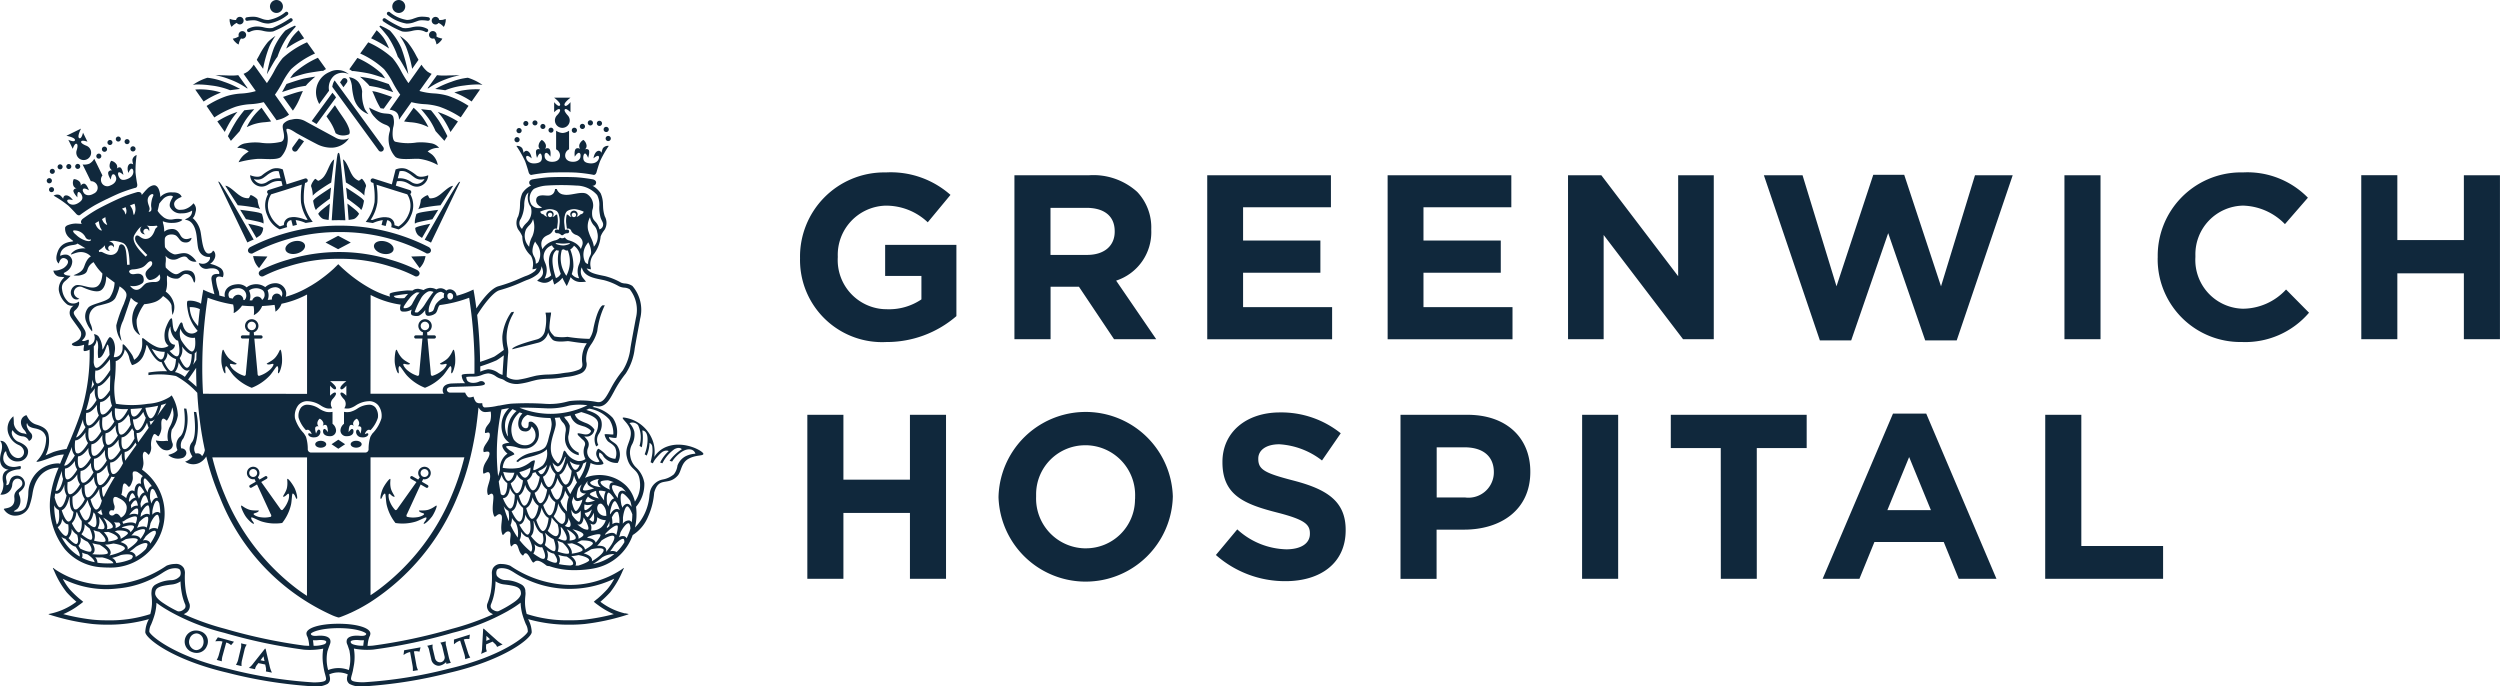 <svg id="Layer_1" data-name="Layer 1" xmlns="http://www.w3.org/2000/svg" xmlns:xlink="http://www.w3.org/1999/xlink" width="192.966" height="52.975" viewBox="0 0 192.966 52.975">
  <defs>
    <clipPath id="clip-path">
      <rect width="192.966" height="52.975" fill="none"/>
    </clipPath>
  </defs>
  <g clip-path="url(#clip-path)">
    <g id="Group_172-2" data-name="Group 172-2">
      <path id="Path_5487" data-name="Path 5487" d="M30.1,2.363A5,5,0,0,1,30.974,3.7a11.6,11.6,0,0,1,.545,2.031l-.183-.321c-.193-.342-.393-.7-.551-.924l-.08-.1a6.734,6.734,0,0,0-.75-1.534c-.271-.354-.573-.7-.67-.8l.062-.078c.069.03.234.1.506.243Zm6.578,4.529a5.317,5.317,0,0,0-.724.05,4.612,4.612,0,0,0-.891.2h.01a6.547,6.547,0,0,1,1.331.692l.651-.931c-.08-.007-.21-.016-.377-.016M28.644,2.955h0a8.882,8.882,0,0,1,1.384.788,4.343,4.343,0,0,0-.4-.794,3.67,3.67,0,0,0-.541-.6l-.015-.015Zm2.545,6.419c.175.029.331.045.483.06a3.638,3.638,0,0,1,.889.169,5.242,5.242,0,0,1,.508.211,4.87,4.87,0,0,0-.5-.82,5.221,5.221,0,0,0-.643-.678Zm1.1-4.785c-.058-.1-.116-.2-.174-.309a5.8,5.8,0,0,0-.667-1.03,3.4,3.4,0,0,0-.591-.479,4.937,4.937,0,0,1,.478.836,9.025,9.025,0,0,1,.478,1.706l.485-.687Zm2.45,1.229c-.162.007-.33.014-.492.014a3.517,3.517,0,0,1-.513-.032L33,6.815l.051.009a5.874,5.874,0,0,1,1.367-.708,5.291,5.291,0,0,1,1.069-.3c-.216-.013-.494,0-.751.006m-7.774-.476c.029.017.108.065.221.139h.122c.008,0,.8.1,1.213.195.317.071.926.274,1.209.371a3.573,3.573,0,0,0-.266-.367A7.017,7.017,0,0,0,27.586,4.47h0Zm10.249,1.2.036.012A4.1,4.1,0,0,0,36.11,6a5.205,5.205,0,0,0-1.265.312,7.408,7.408,0,0,0-1.252.555c.3.033.686.085.769.1A5.628,5.628,0,0,1,35.84,6.6a7.355,7.355,0,0,1,.96-.08,1.844,1.844,0,0,1,.406.031M33.892,8.673l-.1-.033a5.871,5.871,0,0,1,.466.6,7.438,7.438,0,0,1,.514.95l.574-.812a7.032,7.032,0,0,0-1.451-.7m-5.212-2.6c-.211-.047-.577-.106-.9-.155a7.823,7.823,0,0,1,.609.556c.029.032.1.114.124.15.273.044.478.081.611.11.323.072.95.282,1.225.376l-.342-.624c-.138-.048-.954-.329-1.327-.413m5.168,3.208a9.372,9.372,0,0,0-.586-.775L32.5,8.426c.119.136.336.392.567.7a5.31,5.31,0,0,1,.552.991l.682.754.232-.362a12.908,12.908,0,0,0-.682-1.228M26.12,47.691m.956-28.972L26.1,18.2l-.973.517.973.517Zm-4.405-.089c-.414.1-.7.4-.632.657s.452.386.866.283.7-.4.632-.657-.452-.386-.866-.283M15.98,49.83a.839.839,0,0,1-.8.567.954.954,0,0,1-.334-.061.855.855,0,0,1,.29-1.668,1,1,0,0,1,.347.064.817.817,0,0,1,.527,1.028.766.766,0,0,1-.027.072m-.311-.549a.579.579,0,0,0-.342-.36.481.481,0,0,0-.172-.032.571.571,0,0,0-.513.4.649.649,0,0,0,.338.853l.011.005a.485.485,0,0,0,.168.031.585.585,0,0,0,.509-.393.74.74,0,0,0,0-.5M17.121,51a1.43,1.43,0,0,1,.059-.384l.281-1.022a.849.849,0,0,1,.356.187l.021.016.221-.266-1.242-.342-.2.307h.055c.092-.007.169-.01.234-.01a.852.852,0,0,1,.266.033l-.274,1a1.688,1.688,0,0,1-.153.386l-.017.03.392.108Zm1.522.376a1.416,1.416,0,0,1,.045-.449l.176-.737a1.165,1.165,0,0,1,.154-.394l.024-.039-.438-.1.006.041a.906.906,0,0,1-.029.384l-.182.763a1.274,1.274,0,0,1-.169.437l-.019.032.433.1Zm1.883.422a.647.647,0,0,0-.008-.287l-.046-.219-.531-.11-.107.143a.715.715,0,0,0-.144.3v.029l-.481-.1.048-.037a1.6,1.6,0,0,0,.309-.332l.888-1.12.047.01.306,1.309a2.179,2.179,0,0,0,.159.484l.022.049-.464-.091Zm-.11-.771-.077-.371-.231.307Zm11.849.7-.016-.033a1.455,1.455,0,0,1-.113-.372l-.188-1.043a.948.948,0,0,1,.168-.017,1.09,1.09,0,0,1,.234.032l.026.005.085-.335-1.268.228-.047.363.048-.028a1.265,1.265,0,0,1,.461-.2l.183,1.017a1.7,1.7,0,0,1,.029.415v.035Zm1.724-.357a.983.983,0,0,0,.446-.267c0,.024.008.053.015.11v.031l.347-.082-.014-.03a1.826,1.826,0,0,1-.141-.406l-.2-.855a.756.756,0,0,1-.034-.327v-.039l-.423.1.027.034a.929.929,0,0,1,.14.343l.15.633a.507.507,0,0,1,.024.155.381.381,0,0,1-.28.342.348.348,0,0,1-.079.009.39.39,0,0,1-.32-.163.543.543,0,0,1-.08-.2l-.138-.584a.943.943,0,0,1-.039-.388v-.038l-.38.09-.038.011L33,49.88a.811.811,0,0,1,.133.344l.15.633a.6.6,0,0,0,.559.532.62.62,0,0,0,.142-.017m2.314-.618-.019-.03a1.427,1.427,0,0,1-.159-.354L35.8,49.359a.787.787,0,0,1,.25-.044,1.048,1.048,0,0,1,.15.008h.026l.041-.343-1.229.385v.366l.044-.033a1.257,1.257,0,0,1,.433-.252l.31.987a1.715,1.715,0,0,1,.08.408v.034Zm2.5-1.015-.431.193-.011-.025a.636.636,0,0,0-.171-.23l-.164-.153-.5.216-.005.179a.714.714,0,0,0,.053.326l.014.026-.451.2.018-.057a1.585,1.585,0,0,0,.062-.449l.082-1.426.044-.018,1,.894a2.229,2.229,0,0,0,.409.3Zm-.976-.4-.276-.259-.013.384Zm-5.6-28.486a12,12,0,0,0-2.093-.81,13.512,13.512,0,0,0-7.9,0,12,12,0,0,0-2.093.81S19.889,21,20,21.2a.253.253,0,0,0,.339.115l.009-.005a10.682,10.682,0,0,1,1.882-.741,12.406,12.406,0,0,1,3.947-.591h.006a12.406,12.406,0,0,1,3.947.591,10.682,10.682,0,0,1,1.882.741.252.252,0,0,0,.343-.1l.005-.009c.108-.193-.137-.343-.137-.343m-3.35-1.939c-.065.26.218.554.632.657s.8-.023.866-.283-.218-.554-.632-.657-.8.024-.866.283m4.23.157a15.16,15.16,0,0,0-13.793,0s-.233.14-.153.341c.072.18.307.157.307.157A14.151,14.151,0,0,1,26.2,17.912h0a14.154,14.154,0,0,1,6.741,1.656s.236.022.307-.157c.081-.2-.153-.341-.153-.341m-12.454.73-1.1-.035a1.8,1.8,0,0,0,.156.506,1.67,1.67,0,0,0,.3.422Zm11.747.894a1.653,1.653,0,0,0,.3-.422,1.766,1.766,0,0,0,.155-.506l-1.1.035ZM43.424,13.3c.415,0,.859.009,1.111.026a12.111,12.111,0,0,1,1.229.159s.222.108.3-.269c0,0,.133-.457.256-.783a8.287,8.287,0,0,1,.67-1.172.49.49,0,0,0-.453.179,1.166,1.166,0,0,0-.1.357s-.1-.2-.27-.151c-.3.082-.357.577-.357.577s.357-.33.421-.128c.042.133-.11.567-.7.513-.413-.039-.508-.2-.512-.449,0-.118.036-.282.124-.307.115-.033.254.336.254.336s.157-.5.034-.625a.251.251,0,0,0-.294-.021.345.345,0,0,0,.129-.366.615.615,0,0,0-.238-.379.678.678,0,0,0-.3.346.411.411,0,0,0,.055.366.275.275,0,0,0-.318-.037c-.174.119-.1.622-.1.622s.214-.352.35-.291c.111.05.1.182.089.309-.02.156-.2.412-.668.371-.392-.035-.522-.284-.512-.5a.524.524,0,0,1,.3-.458V10.09a1,1,0,0,1-.5.175h0a1,1,0,0,1-.5-.175v1.437a.524.524,0,0,1,.3.458c.009.219-.121.469-.513.5-.467.041-.648-.215-.668-.371-.016-.127-.021-.259.089-.309.136-.061.35.291.35.291s.073-.5-.1-.622a.275.275,0,0,0-.318.037.411.411,0,0,0,.055-.366.678.678,0,0,0-.3-.346.615.615,0,0,0-.238.379.345.345,0,0,0,.129.366.251.251,0,0,0-.293.021c-.123.124.034.625.034.625s.138-.369.254-.336c.087.025.126.189.124.307,0,.249-.1.41-.513.449-.585.055-.738-.38-.7-.513.064-.2.421.128.421.128s-.055-.494-.357-.577c-.166-.045-.27.151-.27.151a1.138,1.138,0,0,0-.1-.357.49.49,0,0,0-.453-.179,8.287,8.287,0,0,1,.67,1.172c.123.325.256.783.256.783.079.377.3.269.3.269a12.055,12.055,0,0,1,1.228-.159c.251-.017.7-.025,1.111-.026Zm-.9-3.445a.194.194,0,1,0,.2.2.194.194,0,0,0-.2-.2h0M41.9,9.566a.195.195,0,1,0,.2.195h0a.2.2,0,0,0-.2-.195m-.613-.274a.194.194,0,1,0,.2.2.194.194,0,0,0-.2-.2h0m-.7.046a.194.194,0,1,0,.195.2.194.194,0,0,0-.195-.2h0m-.522.544a.2.2,0,1,0,.2.2h0a.2.2,0,0,0-.2-.2m-.156.7a.2.2,0,1,0,.2.195h0a.2.2,0,0,0-.2-.195m4.225-.524a.2.2,0,1,0,.2-.2h0a.194.194,0,0,0-.2.193v0m.622-.293a.2.2,0,1,0,.2-.2h0a.2.2,0,0,0-.2.2m.613-.274a.2.2,0,1,0,.2-.2h0a.194.194,0,0,0-.2.193v0m.7.046a.2.2,0,1,0,.2-.2h0a.194.194,0,0,0-.2.193v0m.522.476a.2.2,0,1,0,.2-.2h0a.194.194,0,0,0-.2.193v0m.156.7a.2.2,0,1,0,.2-.195h0a.2.2,0,0,0-.2.195M43.583,8.132c-.113-.175.45-.591.45-.591h-1.26s.563.416.45.591-.45-.248-.45-.248v.78s.355-.375.448-.2c.074.138-.232.439-.232.439a.572.572,0,1,0,.83,0s-.3-.318-.233-.439c.093-.174.448.2.448.2v-.78s-.335.427-.45.248M25.4,7a1.239,1.239,0,0,1,.405-1.172,1.061,1.061,0,0,1,1.126-.091,1.322,1.322,0,0,0-1.483-.183,1.683,1.683,0,0,0-1.007,1.968,2.44,2.44,0,0,0,.2.508Zm1.421,2.635c-.2-.421-.5-.76-.952-1.483L25.85,8.12l-.65.86c.048.073.1.145.147.218a3.89,3.89,0,0,1,.554,1.08.969.969,0,0,0,.563.179,1.15,1.15,0,0,0,.467-.087s.2-.094-.11-.732m.338-3.061a4.976,4.976,0,0,0,.174,1.057A1.826,1.826,0,0,0,28.44,8.815a4.34,4.34,0,0,1-.275-.385,2.939,2.939,0,0,1-.211-1.359,1.387,1.387,0,0,0-.311-.764,1.135,1.135,0,0,0-.7-.348,1.835,1.835,0,0,1,.211.618M28.49,8.3a1.7,1.7,0,0,0,.439.751,1.972,1.972,0,0,0,.814.572c.391.142.385.316.343.508a2.047,2.047,0,0,0,.431,1.977c.32.276,1.3.122,1.827.152a3.986,3.986,0,0,1,1.446.478,1.367,1.367,0,0,0-.418-.789c-.129-.106-.364-.258-.364-.258a1.33,1.33,0,0,1,.886-.277,1.01,1.01,0,0,0-.66-.361A4.112,4.112,0,0,0,32.149,11a4.226,4.226,0,0,1-1.65-.066c-.242-.112-.215-.755-.151-1.094a1.472,1.472,0,0,0,0-.837c-.165-.343-.593-.146-1.084-.343a5.663,5.663,0,0,1-.774-.36m1.1,3.063L25.831,6.21a1.039,1.039,0,0,0-.123.233,1.9,1.9,0,0,0-.063.258l3.588,4.921a.22.22,0,0,0,.355-.259M24.266,9.472c.034.023.1.063.17.1l1.5-2.05a1.833,1.833,0,0,0-.15-.211l-.127-.154-1.6,2.188c.08.047.168.1.208.126m2.455-3.4a.218.218,0,0,0-.306.047h0l-.171.234.265.382.261-.357a.218.218,0,0,0-.047-.306h0M23.283,10.79c-.054-.032-.129-.071-.2-.106l-.495.679a.22.22,0,0,0,.355.259l.524-.719-.185-.113M21.338,0a.5.5,0,1,0,.5.5.5.5,0,0,0-.5-.5M19.526,1.563a1.015,1.015,0,0,1,.3.036c.123.04.213.072.286.1a1.6,1.6,0,0,0,.587.119h.041a3.142,3.142,0,0,0,1.46-.667.137.137,0,0,0,.024-.192h0A.14.14,0,0,0,22.03.935a2.717,2.717,0,0,1-1.322.607,1.342,1.342,0,0,1-.509-.1c-.075-.027-.168-.06-.293-.1a1.279,1.279,0,0,0-.384-.05,2.757,2.757,0,0,0-.48.045.137.137,0,1,0,.052.27,2.508,2.508,0,0,1,.432-.041m.336.48a1.6,1.6,0,0,0-.207.013,1.506,1.506,0,0,0-.519.168.137.137,0,0,0-.05.187.141.141,0,0,0,.187.051,1.24,1.24,0,0,1,.415-.134,1.4,1.4,0,0,1,.171-.011,1.982,1.982,0,0,1,.447.062,2.222,2.222,0,0,0,.5.068,1.591,1.591,0,0,0,.276-.024,7.6,7.6,0,0,0,1.443-.77.137.137,0,0,0,.043-.189h0a.141.141,0,0,0-.19-.042,7.73,7.73,0,0,1-1.34.731,1.352,1.352,0,0,1-.229.019,1.977,1.977,0,0,1-.44-.061,2.28,2.28,0,0,0-.5-.068m-2.137-.592a.712.712,0,0,0,.026.321.71.71,0,0,0,.121.3,1.229,1.229,0,0,1,.214-.2.954.954,0,0,1,.165-.1l.019-.008.013.015A.292.292,0,1,0,18.51,1.3a.308.308,0,0,0-.068.008.291.291,0,0,0-.215.214v.02H18.2a.938.938,0,0,1-.191-.01,1.242,1.242,0,0,1-.281-.082m.244,1.535a.711.711,0,0,0,.191.26.708.708,0,0,0,.259.191,1.256,1.256,0,0,1,.078-.282.91.91,0,0,1,.091-.168l.012-.017.019.006a.3.3,0,0,0,.09.014.289.289,0,0,0,.2-.085.293.293,0,1,0-.485-.119l.006.019-.017.012a.91.91,0,0,1-.168.091,1.256,1.256,0,0,1-.282.078M30.279.5a.5.5,0,1,0,.5-.5.5.5,0,0,0-.5.5m2.742,1.1a.137.137,0,0,0,.16-.109.135.135,0,0,0-.021-.1.137.137,0,0,0-.088-.058,2.757,2.757,0,0,0-.48-.045,1.285,1.285,0,0,0-.385.05c-.126.041-.218.074-.293.1a1.342,1.342,0,0,1-.509.1,2.725,2.725,0,0,1-1.321-.6.14.14,0,0,0-.193.023.138.138,0,0,0,.023.193,3.144,3.144,0,0,0,1.465.666h.041a1.6,1.6,0,0,0,.587-.119l.285-.1a1.015,1.015,0,0,1,.3-.036,2.508,2.508,0,0,1,.432.041m-1.273.508a1.977,1.977,0,0,1-.44.061,1.352,1.352,0,0,1-.229-.019,7.73,7.73,0,0,1-1.34-.731.141.141,0,0,0-.19.042.136.136,0,0,0,.041.189h0a7.6,7.6,0,0,0,1.443.77,1.591,1.591,0,0,0,.276.024,2.222,2.222,0,0,0,.5-.068,1.982,1.982,0,0,1,.447-.062,1.406,1.406,0,0,1,.172.011,1.24,1.24,0,0,1,.415.134.141.141,0,0,0,.187-.051.137.137,0,0,0-.05-.187,1.506,1.506,0,0,0-.519-.168,1.6,1.6,0,0,0-.207-.013,2.209,2.209,0,0,0-.505.068m2.361-.579a.938.938,0,0,1-.191.01H33.9v-.02a.292.292,0,0,0-.215-.214.308.308,0,0,0-.068-.008.293.293,0,1,0,.221.483l.013-.015.019.008a.963.963,0,0,1,.166.1,1.229,1.229,0,0,1,.214.2.71.71,0,0,0,.121-.3.712.712,0,0,0,.026-.321,1.242,1.242,0,0,1-.281.082m-.245,1.375a.91.91,0,0,1-.168-.091L33.679,2.8l.006-.019a.292.292,0,1,0-.285.2.309.309,0,0,0,.091-.014l.019-.006.011.017a.91.91,0,0,1,.091.168,1.256,1.256,0,0,1,.078.282.711.711,0,0,0,.26-.191.711.711,0,0,0,.191-.26,1.256,1.256,0,0,1-.282-.078m-11.837-.54A4.985,4.985,0,0,0,21.146,3.7,11.622,11.622,0,0,0,20.6,5.733l.183-.321c.194-.342.393-.7.551-.924l.08-.1a6.734,6.734,0,0,1,.75-1.534c.271-.354.573-.7.67-.8l-.062-.078c-.069.03-.234.1-.506.243ZM15.067,6.908l.651.931a6.547,6.547,0,0,1,1.331-.692h.01a4.612,4.612,0,0,0-.891-.2,5.317,5.317,0,0,0-.724-.05c-.167,0-.3.009-.377.016m7.981-4.574-.015.015a3.67,3.67,0,0,0-.541.6,4.343,4.343,0,0,0-.4.794,8.882,8.882,0,0,1,1.384-.788h0ZM20.356,7.883l.993,1.4c.056-.017.106-.03.155-.043a2.207,2.207,0,0,0,.336-.112,2.464,2.464,0,0,0,.47-.276L21.221,7.307l.024-.032a8.021,8.021,0,0,0,.54-.881,5.789,5.789,0,0,1,.683-1.053A6.773,6.773,0,0,1,24.316,4.13L23.7,3.266h-.007a7.022,7.022,0,0,0-1.872,1.213,5.728,5.728,0,0,0-.668,1.032,8.994,8.994,0,0,1-.509.841l-.045.062L19.585,4.989a2.191,2.191,0,0,1-.457.531,1.8,1.8,0,0,1-.328.18l.943,1.328-.072.023a4.912,4.912,0,0,1-1.043.168,4.741,4.741,0,0,0-1.14.2,6.95,6.95,0,0,0-1.544.761l.6.886A7.574,7.574,0,0,1,18.19,8.24a4.861,4.861,0,0,1,1.166-.2,5.059,5.059,0,0,0,.963-.146Zm-.167.432a5.221,5.221,0,0,0-.643.678,4.87,4.87,0,0,0-.5.82c.129-.06.329-.149.508-.211a3.638,3.638,0,0,1,.889-.169c.152-.015.309-.031.483-.06Zm-.366-3.69.485.687a9.025,9.025,0,0,1,.478-1.706,4.937,4.937,0,0,1,.478-.836,3.4,3.4,0,0,0-.591.479,5.8,5.8,0,0,0-.667,1.03c-.058.1-.116.207-.174.309ZM16.632,5.813a5.281,5.281,0,0,1,1.068.3,5.874,5.874,0,0,1,1.367.708l.051-.009L18.389,5.8a3.517,3.517,0,0,1-.513.032c-.163,0-.33-.007-.492-.014-.257-.01-.535-.019-.751-.006M24.538,4.46h0a7.017,7.017,0,0,0-1.875,1.214,3.573,3.573,0,0,0-.266.367c.283-.1.892-.3,1.209-.371.412-.092,1.206-.194,1.213-.2h.122c.113-.074.192-.122.221-.139ZM15.315,6.52a7.254,7.254,0,0,1,.965.076,5.629,5.629,0,0,1,1.478.368c.083-.011.474-.064.769-.1a7.408,7.408,0,0,0-1.252-.555A5.207,5.207,0,0,0,16.009,6a4.1,4.1,0,0,0-1.137.562l.036-.012a1.844,1.844,0,0,1,.406-.031m1.462,2.854.574.812a7.438,7.438,0,0,1,.514-.95,5.871,5.871,0,0,1,.466-.6l-.1.033a7.032,7.032,0,0,0-1.451.7m5.335-2.886-.342.624c.276-.094.9-.3,1.225-.376.133-.03.338-.067.611-.11.029-.036.095-.118.124-.15a7.823,7.823,0,0,1,.609-.556c-.323.049-.69.108-.9.155-.373.083-1.19.365-1.327.413m-.265,1,.758,1.059a4.863,4.863,0,0,0,.583-1.087c.065-.15.127-.294.192-.429-.042.01-.079.016-.117.022s-.078.013-.125.024c-.342.076-1.067.331-1.292.412M17.59,10.511l.232.362.682-.754a5.31,5.31,0,0,1,.552-.991c.231-.311.448-.566.567-.7l-.765.083a9.372,9.372,0,0,0-.586.775,12.786,12.786,0,0,0-.682,1.228m8.274.091c-.238-.128-1.937-1.049-2.283-1.24a1.4,1.4,0,0,0-1.057-.137,1.032,1.032,0,0,0-.639.319.377.377,0,0,0-.065.2v.038c0,.3.3.966-.112,1.157a4.226,4.226,0,0,1-1.65.066,4.117,4.117,0,0,0-1.086.051,1.01,1.01,0,0,0-.66.361,1.33,1.33,0,0,1,.886.277,3,3,0,0,0-.365.258,1.738,1.738,0,0,0-.418.569,7.8,7.8,0,0,1,1.446-.259c.53-.03,1.507.124,1.827-.152a2.047,2.047,0,0,0,.431-1.977.435.435,0,0,1,0-.176c.163-.108.628.242.781.327.512.282,1.026.563,1.546.829a2.426,2.426,0,0,0,1.112.284,1.642,1.642,0,0,0,1.382-.732,1.115,1.115,0,0,1-1.071-.06m-11.881,24a.831.831,0,0,1,.17-.78,3.469,3.469,0,0,0,.223-2.288l-.177-.007c0,.014.247,1.581-.274,2.141a.869.869,0,0,0-.231,1.058l-.021.024c-.2.265-.681.33-.687.369a1.135,1.135,0,0,0,1.156.2.581.581,0,0,0,.076-.054.734.734,0,0,0,.09-.095.467.467,0,0,0,.065-.146.351.351,0,0,0-.089-.3.363.363,0,0,0-.3-.12m19.22-17.339s-.675.137-.875.2a1.217,1.217,0,0,0-.284.118.888.888,0,0,0,.223.568c.145.112.3.207.3.207Zm.168-.349.446-.724s-1.054.132-1.342.2a1.073,1.073,0,0,0-.339.116,3.078,3.078,0,0,0-.1.4,1.077,1.077,0,0,0-.019.349.742.742,0,0,1,.266-.111c.262-.073,1.086-.227,1.086-.227m1.6-2.581c-.327.013-.843.59-1.139.766a1.087,1.087,0,0,1-.647.2c-.1-.022-.118-.253-.189-.242-.123.019-.551.283-.522.409a2.082,2.082,0,0,1-.2.69c0-.025.133-.072.374-.131A12.781,12.781,0,0,1,34,15.846Zm.542-.31c-.016-.008-.07-.006-.13.07-.469.594-2.607,4.4-2.607,4.4a4.379,4.379,0,0,1,.488.223ZM19.791,18.362s.153-.095.3-.207a.878.878,0,0,0,.223-.568,1.217,1.217,0,0,0-.284-.118c-.2-.063-.875-.2-.875-.2Zm.28-1.216a.76.76,0,0,1,.266.111,1.077,1.077,0,0,0-.019-.349,3.078,3.078,0,0,0-.1-.4,1.1,1.1,0,0,0-.339-.116c-.288-.067-1.342-.2-1.342-.2l.447.724s.824.153,1.086.227m-1.715-1.3a12.62,12.62,0,0,1,1.356.184c.241.059.377.106.374.131a2.082,2.082,0,0,1-.2-.69c.029-.127-.4-.391-.522-.409-.071-.011-.094.219-.189.242a1.088,1.088,0,0,1-.648-.2c-.3-.176-.812-.753-1.139-.766Zm.737,2.872a4.569,4.569,0,0,1,.488-.223s-2.138-3.8-2.607-4.4c-.06-.076-.114-.078-.13-.07ZM8.24,15.37c.373-.183.776-.37,1.009-.466a12.089,12.089,0,0,1,1.173-.4s.247,0,.153-.374c0,0-.082-.469-.114-.816a8.2,8.2,0,0,1,.087-1.347.49.49,0,0,0-.328.36,1.17,1.17,0,0,0,.065.366s-.18-.13-.309-.017c-.235.207-.067.675-.067.675s.176-.453.322-.3c.1.1.151.558-.4.766-.388.147-.544.044-.658-.177-.054-.1-.091-.269-.024-.33.089-.08.376.19.376.19s-.079-.519-.244-.576a.251.251,0,0,0-.273.11.346.346,0,0,0-.045-.386.618.618,0,0,0-.381-.235.681.681,0,0,0-.122.444.413.413,0,0,0,.21.3.274.274,0,0,0-.3.107c-.1.183.183.6.183.6s.037-.41.187-.415c.122,0,.175.117.216.238.051.148,0,.458-.437.627a.487.487,0,0,1-.662-.186c-.007-.013-.014-.026-.02-.04a.524.524,0,0,1,.07-.544l-.632-1.29a1,1,0,0,1-.372.377h0a1,1,0,0,1-.526.063l.632,1.29a.527.527,0,0,1,.473.278.485.485,0,0,1-.2.658l-.041.02c-.4.242-.677.092-.763-.039-.071-.107-.133-.223-.056-.317.095-.115.442.107.442.107s-.156-.484-.364-.514a.275.275,0,0,0-.269.173A.411.411,0,0,0,6.121,14a.676.676,0,0,0-.426-.176.619.619,0,0,0-.048.445.345.345,0,0,0,.278.272.252.252,0,0,0-.254.149c-.056.165.306.546.306.546s-.038-.393.08-.414c.09-.016.2.114.246.221.105.226.091.412-.263.628-.5.307-.83-.016-.85-.154-.031-.209.435-.07.435-.07s-.267-.419-.574-.361c-.169.032-.176.254-.176.254a1.165,1.165,0,0,0-.249-.275.49.49,0,0,0-.485.039,8.271,8.271,0,0,1,1.117.757c.253.238.574.59.574.59.237.3.389.109.389.109a12.23,12.23,0,0,1,1.034-.683c.218-.126.613-.329.986-.512Zm-2.327-2.7a.194.194,0,1,0,.26.089.194.194,0,0,0-.26-.089h0m-.688.011a.194.194,0,1,0,.26.089.194.194,0,0,0-.26-.089h0m-.672.023a.194.194,0,1,0,.261.089.194.194,0,0,0-.261-.089m-.6.347a.194.194,0,1,0,.26.089.194.194,0,0,0-.26-.089h0m-.229.718a.2.2,0,1,0,.261.09h0a.194.194,0,0,0-.259-.089h0m.166.693a.194.194,0,1,0,.26.089.194.194,0,0,0-.26-.089h0m3.56-2.325a.195.195,0,1,0,.089-.261h0a.2.2,0,0,0-.089.261m.43-.537a.2.2,0,1,0,.09-.261h0a.2.2,0,0,0-.089.26m.43-.516a.194.194,0,1,0,.089-.26.194.194,0,0,0-.089.26m.645-.265a.194.194,0,1,0,.089-.261.194.194,0,0,0-.089.261v0m.678.2a.194.194,0,1,0,.089-.261.194.194,0,0,0-.089.261v0m.446.556a.2.2,0,1,0,.09-.261h0a.2.2,0,0,0-.089.26M21.765,28c-.032.319-.185.831-.288.814-.048-.008,0-.319,0-.319s0-.207-.072-.231-.343.463-.583.726a3.816,3.816,0,0,1-1.389.942h-.007a3.816,3.816,0,0,1-1.389-.942c-.24-.264-.511-.75-.583-.726s-.072.231-.072.231.048.311,0,.319c-.1.017-.255-.5-.287-.814-.036-.359.04-1.017.128-1.006.064.008.1.271.391.607.24.28.7.447.655.487-.16.128-.463-.064-.511.016s.168.383.375.527a2.158,2.158,0,0,0,.734.383c.128-.016.112-.207.112-.207l.249-2.674h-.513a.124.124,0,0,1,0-.248h.537l.015-.164a.556.556,0,0,1,.006-.071.518.518,0,1,1,.315,0,.387.387,0,0,0,.006.071l.015.164h.536a.124.124,0,0,1,0,.248h-.514l.249,2.674s-.016.191.112.207a2.158,2.158,0,0,0,.734-.383c.207-.144.423-.447.375-.527s-.351.112-.511-.016c-.05-.04.414-.207.655-.487.287-.335.327-.6.391-.607.088-.011.164.646.128,1.006m-2.007-2.842a.327.327,0,1,0-.327.327h0a.326.326,0,0,0,.327-.327M35.136,28c-.032.319-.185.831-.288.814-.048-.008,0-.319,0-.319s0-.207-.072-.231-.343.463-.583.726a3.816,3.816,0,0,1-1.389.942h0a3.8,3.8,0,0,1-1.389-.942c-.24-.264-.511-.75-.583-.726s-.072.231-.072.231.048.311,0,.319c-.1.017-.255-.5-.287-.814-.036-.359.04-1.017.128-1.006.064.008.1.271.391.607.24.28.7.447.655.487-.16.128-.463-.064-.511.016s.168.383.375.527a2.158,2.158,0,0,0,.734.383c.128-.016.112-.207.112-.207l.249-2.674h-.513a.124.124,0,0,1,0-.248h.537l.015-.164a.556.556,0,0,1,.006-.071.518.518,0,1,1,.315,0,.387.387,0,0,0,.006.071l.015.164h.536a.124.124,0,0,1,0,.248H33l.249,2.674s-.016.191.112.207a2.158,2.158,0,0,0,.734-.383c.207-.144.423-.447.375-.527s-.351.112-.511-.016c-.05-.04.414-.207.654-.487.288-.335.327-.6.391-.607.088-.011.164.646.128,1.006m-2.007-2.842a.327.327,0,1,0-.327.327h0a.326.326,0,0,0,.327-.327M33.319,39.9c-.175.243-.538.585-.613.524-.035-.029.149-.258.149-.258s.1-.168.05-.221-.494.213-.81.314a3.547,3.547,0,0,1-1.563.111h-.006a3.555,3.555,0,0,1-.681-1.411c-.07-.325-.062-.845-.131-.859s-.166.153-.166.153-.107.274-.149.258c-.091-.034.025-.519.149-.792.139-.307.508-.8.574-.753.048.036-.043.268.032.673.063.338.36.691.3.7-.189.029-.344-.268-.42-.226s-.044.388.056.6a2.025,2.025,0,0,0,.414.653c.11.047.187-.115.187-.115l1.452-2.044-.415-.24a.116.116,0,0,1,.1-.21l.017.01.433.251.089-.125s.015-.023.038-.055a.485.485,0,1,1,.254.148c-.016.036-.028.06-.028.06l-.064.139.433.251a.116.116,0,0,1-.1.21l-.017-.01-.415-.24L31.42,39.67s-.1.147-.007.22a2.013,2.013,0,0,0,.773.034c.235-.019.551-.163.55-.25s-.336-.074-.4-.252c-.022-.055.431.027.756-.087.389-.137.544-.33.6-.307.076.032-.17.6-.367.872m-.292-3.235a.306.306,0,1,0-.418.111h0a.306.306,0,0,0,.418-.111m-14.41,2.363c.056-.023.211.171.6.307.325.114.778.032.756.087-.069.178-.4.165-.405.252s.315.231.55.25a2.008,2.008,0,0,0,.772-.034c.1-.072-.007-.22-.007-.22l-1.05-2.277-.415.24a.116.116,0,0,1-.133-.19l.017-.01.433-.251-.064-.139s-.012-.024-.028-.06a.484.484,0,1,1,.254-.148c.023.032.037.055.037.055l.089.125.433-.251a.116.116,0,0,1,.133.19l-.017.01-.415.24,1.452,2.044s.077.162.187.115a2.025,2.025,0,0,0,.414-.653c.1-.213.133-.559.056-.6s-.231.255-.42.226c-.059-.009.238-.361.3-.7.075-.405-.016-.637.032-.673.066-.05.435.446.574.753.124.273.24.758.149.792-.043.016-.149-.258-.149-.258s-.1-.168-.166-.153-.061.534-.131.859a3.555,3.555,0,0,1-.681,1.411h-.006a3.547,3.547,0,0,1-1.563-.111c-.317-.1-.764-.367-.81-.314s.05.221.05.221.184.229.149.258c-.075.062-.438-.28-.613-.524-.2-.274-.443-.84-.367-.872m1.077-2.251a.306.306,0,1,0-.418-.111h0a.306.306,0,0,0,.418.111M34.628,7.41a4.741,4.741,0,0,0-1.14-.2,4.912,4.912,0,0,1-1.043-.168l-.072-.023L33.317,5.7a1.769,1.769,0,0,1-.326-.176,2.191,2.191,0,0,1-.457-.531L31.527,6.417l-.045-.062a8.994,8.994,0,0,1-.509-.841A5.808,5.808,0,0,0,30.3,4.482a7.022,7.022,0,0,0-1.872-1.213h-.007L27.8,4.13a6.768,6.768,0,0,1,1.847,1.211,5.789,5.789,0,0,1,.683,1.053,8.021,8.021,0,0,0,.54.881l.024.032-.816,1.156c.314.062.517.137.641.369a.953.953,0,0,1,.076.408l.964-1.357.037.011a5.059,5.059,0,0,0,.963.146,4.861,4.861,0,0,1,1.166.2,7.557,7.557,0,0,1,1.639.817l.6-.886A6.95,6.95,0,0,0,34.62,7.41m-5,.976.646-.9c-.225-.08-.949-.335-1.292-.412l-.125-.024c-.039-.007-.075-.012-.117-.022.066.135.128.279.192.429a6.048,6.048,0,0,0,.45.9c.064.007.146.018.246.032M6.11,10.656c-.178-.107.144-.729.144-.729l-1.132.554s.689.126.664.333-.513-.025-.513-.025l.343.7s.154-.493.314-.378c.127.091-.015.5-.015.5a.572.572,0,1,0,.745-.365s-.408-.155-.4-.292c.007-.2.491-.016.491-.016l-.343-.7s-.113.53-.295.421m22.869,20.8a.632.632,0,0,0-.463-.222,1.732,1.732,0,0,0-.957.316,1.783,1.783,0,0,1-.531.236,1.286,1.286,0,0,1-.479,0v.92a.7.7,0,0,0-.269.459.441.441,0,0,0,.456.5c.4.011.516-.182.536-.291s.019-.229-.082-.265-.284.247-.284.247,0-.471.133-.545.279.069.279.069a.291.291,0,0,1-.055-.265.516.516,0,0,1,.276-.3.5.5,0,0,1,.182.33c0,.211-.115.269-.115.269a.242.242,0,0,1,.246.04c.1.1-.033.513-.033.513s-.108-.319-.208-.31c-.073.007-.136.056-.128.211a.435.435,0,0,0,.43.384c.312.041.52-.117.512-.247-.009-.147-.266.008-.266.008a.5.5,0,0,1,.228-.325.219.219,0,0,1,.206.017,2.5,2.5,0,0,0,.571-.957,1.073,1.073,0,0,0-.185-.79m-4.226,2.564c-.234,0-.424.119-.424.266s.19.266.424.266.424-.119.424-.266-.19-.266-.424-.266m1.179-.855a.7.7,0,0,0-.269-.459V31.79a1.3,1.3,0,0,1-.481,0,1.783,1.783,0,0,1-.531-.236,1.729,1.729,0,0,0-.957-.316.632.632,0,0,0-.463.222,1.073,1.073,0,0,0-.185.79,2.493,2.493,0,0,0,.572.958.221.221,0,0,1,.207-.018.5.5,0,0,1,.228.325s-.257-.155-.266-.008c-.008.13.2.288.512.247a.435.435,0,0,0,.43-.384c.008-.154-.055-.2-.128-.211-.1-.009-.208.31-.208.31s-.133-.413-.033-.513a.242.242,0,0,1,.246-.04s-.115-.059-.115-.269a.5.5,0,0,1,.182-.33.516.516,0,0,1,.276.3.291.291,0,0,1-.055.265s.145-.142.279-.069.133.545.133.545-.183-.284-.284-.247-.1.165-.082.265.137.3.536.291a.439.439,0,0,0,.456-.5m1.556.855c-.234,0-.424.119-.424.266s.19.266.424.266.424-.119.424-.266-.19-.266-.424-.266m-1.9.266.523.35.524-.35-.524-.35Zm.532,13.4M54.291,35.045c-.044.158-.538.058-1.1.341-.64.324-.583,1-.883,1.328-.762.841-1.439.007-1.814,1.307a5.447,5.447,0,0,1-.474,1.859,3.033,3.033,0,0,1-1.184,1.42A3.938,3.938,0,0,1,45.8,43.88a7.619,7.619,0,0,1-1.414.126,5.74,5.74,0,0,1-2-.313.417.417,0,0,1-.206-.039c-.888-.732-.906-.146-1.043-.247s-.329-.659-.531-.7-.163.254-.293.146C40,42.6,40.04,42.09,39.82,42s-.33.275-.385.147c-.194-.451.146-1.025-.146-1.117s-.439.4-.512.22c-.238-.595.11-1.336-.11-1.519s-.439.256-.512.128c-.289-.505.037-1.464-.11-1.684s-.339.156-.394-.009c-.178-.535.247-1.016.174-1.51s-.511.053-.531-.151c-.068-.709.366-.929.476-1.386s-.419-.165-.439-.238c-.133-.476.476-.786.476-1.3,0-.4-.375-.04-.375-.206,0-.467.3-.581.412-.874a1.816,1.816,0,0,0,.031-.734,2.872,2.872,0,0,1-.392.037.5.5,0,0,1-.263-.055.689.689,0,0,1-.262-.276h-.029a1.14,1.14,0,0,1-.01.115V31.6q-.058.593-.141,1.2v.024q-.041.284-.087.57l-.012.072q-.046.274-.1.552l-.016.085c-.035.185-.073.369-.112.554l-.015.069c-.042.193-.086.385-.133.578h0a20.025,20.025,0,0,1-1.017,3.084A17.468,17.468,0,0,1,28.6,46.467h0q-.128.081-.252.156l-.012.007q-.249.15-.478.275h0l-.222.12h-.007c-.143.075-.278.143-.4.2l-.011.006-.179.084h-.01c-.113.052-.217.1-.311.137l-.02.008-.125.052-.017.006-.1.04-.014.006-.089.033-.022.008-.069.025-.017.006-.042.014h-.015l-.034.011h-.027l-.017-.005H26.1l-.037-.012h-.006l-.053-.018H26l-.075-.027h-.01c-.06-.022-.131-.049-.213-.082h0a16.644,16.644,0,0,1-8.735-9.149,19.961,19.961,0,0,1-1.03-3.068h0c-.006-.023-.01-.045-.016-.068h0a1.346,1.346,0,0,1-.519.49,1.089,1.089,0,0,1-1.116-.091,1,1,0,0,0,.549-.385l.015-.021a.887.887,0,0,1-.125-.22.8.8,0,0,1,.064-.837c.41-.465.232-1.852.177-2.374l.181.01a5.064,5.064,0,0,1-.06,2.5.663.663,0,0,0-.055.577.5.5,0,0,0,.076.13.413.413,0,0,1,.441.122.312.312,0,0,1,.042.081,1,1,0,0,0,.219-.465v-.021c-.024-.108-.045-.216-.067-.324-.018-.09-.037-.18-.055-.27-.021-.106-.039-.211-.058-.317s-.033-.185-.049-.277-.033-.206-.05-.309-.029-.19-.043-.285-.028-.2-.041-.3l-.038-.293c-.012-.093-.023-.192-.034-.288s-.022-.2-.032-.3-.019-.184-.028-.276-.018-.207-.027-.311c-.007-.087-.015-.174-.021-.26-.008-.109-.015-.217-.022-.325,0-.066-.01-.134-.014-.2h0v-.068a6.528,6.528,0,0,0-1.647-1.3,6.417,6.417,0,0,0-2.128-.069v-.2a7.171,7.171,0,0,1,1.441-.1,2.533,2.533,0,0,1-.421-.707h-.009c-.436,0-.9-.882-1.09-1.27-.046-.034-.072-.057-.072-.057a3.04,3.04,0,0,1-.192.714,1.345,1.345,0,0,1-.9.843.046.046,0,0,1-.028-.006,1.952,1.952,0,0,1-.224-.618,1.373,1.373,0,0,0-.338-.586,1.134,1.134,0,0,1-.547.847.69.69,0,0,1-.145.056,12.318,12.318,0,0,1-.06,1.358,5.445,5.445,0,0,0,.078,1.938,7.858,7.858,0,0,0,2.468,0,3.611,3.611,0,0,0,1.68-.525l.156-.124.1.174a3.2,3.2,0,0,1,.376,1.365,2.44,2.44,0,0,1-.466,1.1,1.736,1.736,0,0,0,.069,1.1.421.421,0,0,1-.168.412.493.493,0,0,1-.054.034.486.486,0,0,1-.218.055.708.708,0,0,1-.2-.025h0c-.392-.086-.731-.762-.643-.737a2.338,2.338,0,0,0,.787.028.443.443,0,0,1,.135.021,1.673,1.673,0,0,1,.112-1.064l.01-.017a2.328,2.328,0,0,0,.3-.927,1.726,1.726,0,0,0-.1-.6,2.437,2.437,0,0,1-.41,1.026c-.037.027-.249-.284-.375-.083-.091.146-.041.476-.05.686a1.259,1.259,0,0,1-.206.59c-.073.091-.247-.247-.385-.128a1.51,1.51,0,0,0-.2.943.873.873,0,0,1-.183.632c-.041.018-.256-.33-.375-.211-.174.174-.018.64-.037.915a1.5,1.5,0,0,1-.112.438,4.17,4.17,0,0,1-2.61,7.56c-.154,0-.312-.006-.475-.018a4,4,0,0,1-2.862-1.39,5.5,5.5,0,0,1-1.138-3.955,8.489,8.489,0,0,1,.652-2.344c-.581.007-1.738.245-2.015,1.985a5.26,5.26,0,0,1-.264,1.026,1.132,1.132,0,0,1-.929.683,1.161,1.161,0,0,1-.144.01A1,1,0,0,1,.294,39.3c-.033-.111.917.041.814-.884-.082-.7.752-.7.6-1.224-.1-.323-.686-.4-.762.2a.82.82,0,0,1-.848.789c-.024,0-.047,0-.07-.006A1.376,1.376,0,0,0,.259,37.3c-.254-.988.43-1.041.43-1.041s-.97-.032-.6-1.35c.215-.775-.154-.883-.046-.883.26,0,.453.137.673.755.189.531.718.723.993.458s.156-.723-.3-.906A1.424,1.424,0,0,1,.7,33.6a1.217,1.217,0,0,1,.335-1.469h0a4.853,4.853,0,0,1,.033.565.916.916,0,0,0,.636.74c.325.037.352.105.352.105a.81.81,0,0,0-.165-.33c-.329-.316-.447-.965.137-1.165h0c.068,0,.175.548.779.727s.833.408.926.733a2.5,2.5,0,0,1-.216,1.647s.391-.177.619-.269a5.512,5.512,0,0,1,1-.229c.395-.927.831-1.966,1.2-3.109a15.566,15.566,0,0,0,.581-4.563.876.876,0,0,1-.376.117c-.038,0-.063-.007-.071-.02-.06-.1.048-.465.014-.471a1.726,1.726,0,0,1-.536.107c-.318,0-.406-.093-.4-.158s.31-.176.426-.268a.586.586,0,0,0,.259-.7c-.128-.256-.649-.895-.783-1.149a.644.644,0,0,1,.233-.847h0a.558.558,0,0,1-.1.012.738.738,0,0,1-.387-.1,1.746,1.746,0,0,1-.659-1.117,1.16,1.16,0,0,1,.421-.97c-.018-.055-.275-.033-.439-.073a.583.583,0,0,1-.4-.458H4.16a1.4,1.4,0,0,0,.755-.2c.3-.211.507-.559.137-.732a.357.357,0,0,0-.154-.038c-.276,0-.347.423-.367.423h0c-.128-.119-.292-.338-.073-.924.32-.86,1.2-.718,1.19-.809a.079.079,0,0,0-.018-.029,1.892,1.892,0,0,1-.2-.157,1.59,1.59,0,0,1-.137-.122.925.925,0,0,1-.265-.737c0-.021.007-.032.01-.029a.355.355,0,0,1,.169-.144,1.8,1.8,0,0,1,.655-.136c.164.01.347.017.443.025h.014a.423.423,0,0,1-.033-.041c-.119-.175.1-.348.1-.348a12.214,12.214,0,0,1,1.033-.683c.449-.258,1.52-.783,2-.979a12.089,12.089,0,0,1,1.173-.4s.268-.063.333.139a.328.328,0,0,1,.014.082c.129-.144.266-.318.414-.462a.945.945,0,0,1,.128-.117c.206-.151.435-.224.568-.126a.489.489,0,0,1,.084.066.747.747,0,0,1,.15.275,1.583,1.583,0,0,1,.087.524,1.135,1.135,0,0,1,.915-.361h.084c.565,0,.651.337.648.35s-.7.22-.558.668a.426.426,0,0,0,.481.327,1.518,1.518,0,0,0,.261-.025,1.389,1.389,0,0,0,.732-.476.643.643,0,0,1,.165.659c-.087.43-.229.476-.229.476a1.882,1.882,0,0,1,.577.915c.13.4.142,1.776.64,1.83h.04a.345.345,0,0,0,.308-.222c.11,0,.256.274.146.567a.906.906,0,0,1-.366.448,2.391,2.391,0,0,1,.8.32.579.579,0,0,1,.183.714c-.016,0-.535-.211-.522.2a3.094,3.094,0,0,0,.211.879,1.594,1.594,0,0,1,.041.33c.133.038.28.075.432.111a.75.75,0,0,1-.021-.176c0-.338.249-.75.951-.8a.96.96,0,0,1,.749.239h0a1.03,1.03,0,0,1,.47-.217,1.205,1.205,0,0,1,.919.165l.044.035a1.13,1.13,0,0,1,.686-.3.835.835,0,0,1,.93.707.748.748,0,0,1-.035.335,7.6,7.6,0,0,0,1.7-.715l.109-.063.176-.1.107-.066.111-.07.1-.062.166-.112.092-.063.1-.073.079-.057.16-.119.072-.054.094-.073.061-.048.151-.122.049-.041L25.461,21l.048-.041.137-.12.027-.024.065-.059.037-.034.1-.1.02-.019.045-.043.027-.026L26,20.5l.039-.038.027-.027.016-.016.014-.014.014-.015.016.017.011.011.024.024.017.017.056.055h0l.07.067.019.018.088.083h0l.119.108h0l.134.118.006.005A11.051,11.051,0,0,0,28.6,22.272h0a7.57,7.57,0,0,0,1.509.627.336.336,0,0,1-.027-.216c.051-.151,1.259-.262,1.354-.265s.4.012.4.012a.762.762,0,0,1,.2-.109,1.031,1.031,0,0,1,.247-.03,2.87,2.87,0,0,1,.409.1,1.057,1.057,0,0,1,.456-.169,1,1,0,0,1,.532.118.666.666,0,0,1,.4-.087.722.722,0,0,1,.369.178.439.439,0,0,1,.269-.1.549.549,0,0,1,.526.5,6.842,6.842,0,0,0,1.3-.484s.108.54.226,1.461c.4-.609,1.126-1.571,1.727-1.722a11.6,11.6,0,0,0,1.677-.613c.187-.08.336-.144.43-.176a2.324,2.324,0,0,0,.675-.369.624.624,0,0,0,.144-.218.533.533,0,0,1-.11.039,1.373,1.373,0,0,1-.211.038,1.794,1.794,0,0,1,.033-.23,1.3,1.3,0,0,0-.156-.82l-.108-.108a2.012,2.012,0,0,1-.556-1.374,1.867,1.867,0,0,0-.258-.456l-.073-.106a1.035,1.035,0,0,1,.016-1,2.754,2.754,0,0,0,.134-.8l.006-.1a2.178,2.178,0,0,1,.178-.883A1.662,1.662,0,0,1,41,14.317a.222.222,0,0,1-.149-.2c-.03-.21.238-.271.238-.271a12.055,12.055,0,0,1,1.228-.159c.517-.034,1.709-.034,2.226,0a12.055,12.055,0,0,1,1.228.159s.268.061.238.271a.242.242,0,0,1-.263.217l-.019,0a1.774,1.774,0,0,1,.637.589,2.178,2.178,0,0,1,.178.883l.006.095a2.754,2.754,0,0,0,.134.8,1.035,1.035,0,0,1,.01.99c-.021.033-.046.068-.073.106a1.867,1.867,0,0,0-.258.456,2.626,2.626,0,0,1-.558,1.406,1.211,1.211,0,0,0-.226.9,1.794,1.794,0,0,1,.033.23,1.955,1.955,0,0,1-.228-.045.435.435,0,0,1-.1-.033c.168.315.587.435,1.219.561l.182.037a4.96,4.96,0,0,1,1.219.486l.045.024a.94.94,0,0,0,.277.06,1.168,1.168,0,0,1,.589.193,2.816,2.816,0,0,1,.6,2.522c0,.026-.314,1.648-.422,2.311A4.486,4.486,0,0,1,48.3,28.83a8.32,8.32,0,0,0-.911,1.4l-.075.136c-.265.488-.595,1.093-1.232,1h-.015l-.207-.029c-.033.021-.077.046-.127.074a2.812,2.812,0,0,1,1.562.842,1.916,1.916,0,0,1,.293,1.519c-.038.083-.531-.026-.585-.037.009.275.418.388.61.624a1.269,1.269,0,0,1,.067,1.371,1.261,1.261,0,0,1-1.089-.485.64.64,0,0,0-.32-.32.451.451,0,0,0,.082.476,1.3,1.3,0,0,1,.229.357c0,.13-.421.138-.551.118a1.278,1.278,0,0,1-.446-.141,3.384,3.384,0,0,1-.435,1.148,2.732,2.732,0,0,1,.8-.2,2.967,2.967,0,0,1,2.4.826,2.6,2.6,0,0,1,.655,1.209,2.215,2.215,0,0,0,.4-1.369c-.059-1.325-.778-.889-1.034-2.135-.151-.734.381-1.224.316-1.88-.056-.571-.7-.99-.616-1.091.009-.011.037-.017.081-.017a2.751,2.751,0,0,1,2.282,1.947,2.67,2.67,0,0,1,.066,1.1,1.923,1.923,0,0,1,1-.806,2.512,2.512,0,0,1,.863-.146c1.046,0,1.97.572,1.928.724m-6.278,3.037c-.155.072-.118.571-.044.9.03.07.056.141.08.21a.474.474,0,0,1,.319-.3c.151-.024.281.087.386.236a3.3,3.3,0,0,0-.11-.47c-.238-.336-.543-.612-.631-.571m0-.446c-.351-.153-.692-.24-.738-.172-.175.257.389.947.412.983,0-.241.053-.478.235-.563a.407.407,0,0,1,.4.1,1.659,1.659,0,0,0-.2-.242c-.037-.036-.074-.069-.112-.1M46.783,42.6a6.19,6.19,0,0,0,.43-.588c.172-.282.271-.539.168-.631-.138-.124-.65.129-.953.339h0a3.291,3.291,0,0,1-.336.409c.3-.019.605.021.687.255a.35.35,0,0,1,0,.217m-2.647.134c.169-.017.792-.129.833-.263.056-.179-.464-.425-.824-.54a2.5,2.5,0,0,1-.367.033c.191.208.414.517.358.77m-2.085-.668c.284.282.664.537.762.466.15-.109.048-.589-.078-.919a1.645,1.645,0,0,1-.626-.465.264.264,0,0,1-.029.015,1.275,1.275,0,0,1-.029.9m.3-2.088c-.254-.094-.442-.492-.548-.785a1.906,1.906,0,0,1-.406.944c.12.393.354.872.525.853.267-.032.4-.669.429-1.011m-2.641-4.917c0,.041-.481.187-.665.383a1.287,1.287,0,0,0-.238.668,3.768,3.768,0,0,0,1.28,0,2.416,2.416,0,0,0,.866-.454c.119-.089.3-.157.333-.1s-.163.648-.109.72.535-.2.732-.366a1.4,1.4,0,0,0,.33-.977,1.716,1.716,0,0,1-.013-.258,1.738,1.738,0,0,1-.528.338,5.305,5.305,0,0,1-.519.18c-.4.122-1,.213-1.192.479l-.134-.077a2.245,2.245,0,0,1,1.2-.65c.179-.055.5-.121.641-.179.425-.181.468-.311.608-.735.028-.134.112-.455.165-.647a2.919,2.919,0,0,0,.116-.607,1.388,1.388,0,0,0-.093-.514h-.014a6.5,6.5,0,0,1-1.748-.245.8.8,0,0,0-.457.543.368.368,0,0,0,.214.474l.019.007c.419.093.241-.423.338-.472a.313.313,0,0,1,.307.033,1,1,0,0,1,.443.783,1.1,1.1,0,0,1-.963,1.231l-.044,0A1.654,1.654,0,0,1,40,34.561c-.531-.178-.925-.146-.933-.087s.208.244.3.3c.059.033.329.171.328.287m-.3-2.739a2.283,2.283,0,0,1,.48-.6c-.126-.055-.23-.1-.311-.146a2.109,2.109,0,0,0-.432.586,1.673,1.673,0,0,0,.027,1.455l.06.075a2.231,2.231,0,0,1,.175-1.368m5.2,1.13c.01-.039.321.035.458.062.43.082.541-.156.567-.247-.055-.128-.34-.278-.494-.338a5.435,5.435,0,0,1-.532-.179,1.16,1.16,0,0,1-.559-.679c-.156.038-.321.071-.491.1a1.239,1.239,0,0,0,.145.214,1.278,1.278,0,0,1,.293.48,4.219,4.219,0,0,1-.119.814,1.282,1.282,0,0,0,.8,1.254l.015.2a1.313,1.313,0,0,1-1.068-1.28,3.716,3.716,0,0,1,.055-.567.776.776,0,0,0-.242-.7,1.216,1.216,0,0,1-.221-.369c-.125.014-.253.027-.384.034a1.394,1.394,0,0,1,.079.543c-.056.517-.555,1.428-.317,2.28a1.563,1.563,0,0,0,.49.7c.116-.041.269-.355.33-.569s.1-.411.164-.42.192.22.192.22a1.419,1.419,0,0,0,.86.577.848.848,0,0,0,.577-.156,1.189,1.189,0,0,1-.051-1.034c.1-.312-.173-.442-.278-.559-.164-.182-.308-.251-.275-.382m.323,3.933a1.064,1.064,0,0,0-.247.254l-.032.053-.008.014c-.108.342-.146.688-.077.732.1.061.405-.124.673-.354h-.066a.4.4,0,0,1-.335-.125c-.1-.14-.027-.368.092-.578m1.1.51a1.88,1.88,0,0,0-.416.162c-.024.027-.047.053-.068.08.031.119.361.263.694.341a.891.891,0,0,1-.209-.582m.745.045c-.275-.069-.487-.083-.521-.039-.075.137.4.733.4.737a1.235,1.235,0,0,1,.118-.7m-.532.97a.475.475,0,0,0-.12.412.621.621,0,0,0,.672.5H46.8a1.847,1.847,0,0,0-.011-.21.933.933,0,0,0-.34-.709.207.207,0,0,0-.212.011m.519,1.238a1.087,1.087,0,0,1-.662-.229c0,.228-.039.455-.2.542a.218.218,0,0,1-.1.025.451.451,0,0,1-.229-.08.7.7,0,0,1,.051.547,1.16,1.16,0,0,0,.771-.229,1.244,1.244,0,0,0,.373-.576m-2.108,1.436c.215-.1.392-.219.381-.317-.023-.207-.655-.378-.848-.41.245.176.524.446.466.727m-.691.141c.239-.022.444-.075.474-.169.069-.217-.366-.534-.627-.679l-.053-.011a1.087,1.087,0,0,1,.206.859m-3.276-4.657c.092.355.273.78.45.78h.006c.31-.015.483-.776.52-1.046a.712.712,0,0,1-.322-.36c-.081.028-.157.051-.222.068a.883.883,0,0,1-.431.557m.2-.577a1.293,1.293,0,0,0,.064-.4,3.174,3.174,0,0,1-.8.334l-.062.012c.106.2.269.438.439.438h.009c.156-.008.315-.287.346-.388m.9.118c.187-.009.352-.362.457-.74a1.288,1.288,0,0,1-.169.2,1.857,1.857,0,0,1-.533.3c.084.158.17.248.245.243m-.515,1.431c.1.376.276.8.446.8h0c.311-.015.484-.782.52-1.049a1.053,1.053,0,0,1-.436-.618c-.08.32-.242.755-.535.866m1.1-.439c.3-.015.471-.724.516-1.015a1.458,1.458,0,0,1-.414-.727c-.092.356-.264.821-.553.94.1.379.28.809.451.8m1.308-2.3-.049-.052c-.124.323-.329.741-.595.759a1,1,0,0,1-.381-.308c.1.359.269.738.429.738h0c.288-.014.52-.764.591-1.138m-.491,1.342c.126.371.334.788.505.765.3-.036.423-.782.445-1.065a1.739,1.739,0,0,1-.338-.613c-.106.355-.3.823-.612.914M42.5,37.785c.125.376.339.794.5.775.27-.032.4-.685.43-1.024a1.575,1.575,0,0,1-.4-.638c-.076.316-.234.762-.526.887m.753.887a1.811,1.811,0,0,0,.515.807.122.122,0,0,0-.006-.046,2.331,2.331,0,0,1,.142-1.069,2.573,2.573,0,0,1-.294-.508,1.478,1.478,0,0,1-.357.816m.334,1.913c.081.046.29.159.4.06.079-.073.06-.232.005-.4a2.07,2.07,0,0,1-.122-.292v-.009a.747.747,0,0,1-.276.644m.5-1.254v.071a2.1,2.1,0,0,0,.069.369c.2.289.449.523.526.5.119-.043.157-.481.121-.867a.514.514,0,0,1-.372.258H44.43c-.144-.009-.253-.151-.333-.328m.346.109h0c.124,0,.339-.369.477-.733.01-.057.021-.11.032-.159a.8.8,0,0,1-.368.122.3.3,0,0,1-.162-.045.366.366,0,0,1-.133-.31,2.3,2.3,0,0,0-.146.421c.072.362.213.7.3.7m.594,1.369.036.017c.163.054.29.072.323.037.089-.1-.08-.518-.3-.848,0,0-.038-.057-.051-.078-.024.245-.1.477-.271.54a.234.234,0,0,1-.079.013.341.341,0,0,1-.133-.031,1.821,1.821,0,0,0,.479.351m.643-1.5a.859.859,0,0,1-.51.275h-.042a1.883,1.883,0,0,0,.066.177c.045.056.09.11.135.159.122-.032.266-.334.351-.607m-.538.05c.122.052.408-.206.6-.444a1.524,1.524,0,0,1-.385.061.515.515,0,0,1-.247-.054c-.027.238-.016.41.027.437m.345.718c.138.129.25.2.288.191.11-.059.1-.405.047-.7a1.139,1.139,0,0,1-.335.508m-.1-1.757c-.137.192-.213.349-.189.392.08.1.448.022.735-.087a1.23,1.23,0,0,1-.545-.3m-.851-1.093a2.78,2.78,0,0,1-.229-.553c-.062.353-.21.851-.549.934a3.221,3.221,0,0,0,.261.518c.1-.206.213-.4.331-.6l.035-.059c.037-.063.088-.141.146-.231l0-.008m-.118-.972c.123-.01.239-.153.331-.4a1.037,1.037,0,0,1-.193,0,1.112,1.112,0,0,1-.578-.271c.113.335.281.668.432.668h.009m.928-4.982a4.458,4.458,0,0,0-1.33.008l-.172.041a5.43,5.43,0,0,1-1.767.183c-.685-.031-1.386-.059-1.977-.047a6.3,6.3,0,0,0,2.591.473,6.544,6.544,0,0,0,2.655-.658m-5.719,1.18a1.673,1.673,0,0,0,.028,1.455,1.071,1.071,0,0,0,.968.446.766.766,0,0,0,.716-.813c0-.026,0-.053-.009-.079-.021-.275-.281-.58-.309-.54a.462.462,0,0,1-.544.364c-.438-.023-.521-.475-.448-.821a1.076,1.076,0,0,1,.3-.564l-.217-.079a1.935,1.935,0,0,0-.489.632m-.779,3.96c.087.3.212.66.363.688.272.051.443-.393.5-.626a3.463,3.463,0,0,1-.868-.062m.585.883c.118.37.315.777.479.76.3-.028.437-.707.467-.984a1,1,0,0,1-.466-.481,1.045,1.045,0,0,1-.48.7m.624.945c.1.374.273.8.431.783.271-.013.447-.673.49-.991a1.088,1.088,0,0,1-.431-.624c-.067.307-.207.713-.489.832m.088,2.233a.343.343,0,0,1-.056.008c.24.439.539.826.67.775.232-.091.227-.654.165-1.04a1.019,1.019,0,0,1-.362-.515c-.031.329-.132.691-.417.773m.937-.434h0c.266-.013.448-.62.5-1.007a1.093,1.093,0,0,1-.454-.658c-.074.3-.224.713-.5.833.1.386.28.832.445.832m1.372-.268c.269-.032.4-.68.43-1.02a1.187,1.187,0,0,1-.485-.649,1.545,1.545,0,0,1-.451.875c.124.381.343.811.506.794m.3.068c.227.319.546.647.693.582.272-.12.216-.615.189-.779a1.934,1.934,0,0,1-.538-.808,1.951,1.951,0,0,1-.343,1.005m.354,1.71c.258.131.535.22.615.131.161-.181-.154-.716-.332-.946,0,0-.064-.042-.1-.06.051.276.072.683-.187.875m2.068.863c.362-.2.634-.4.612-.486-.048-.182-.559-.234-.912-.215a2.313,2.313,0,0,1-.307.143c.274.125.578.316.608.558m.824-.542v.01c.263-.3.411-.556.368-.617-.063-.089-.509-.011-.949.164l-.086.075c.29.032.6.125.666.369m1.517-.661a.315.315,0,0,1,.071.095c.119-.394.156-.713.093-.744-.157-.079-.623.3-.917.612-.015.038-.031.074-.046.109.277-.135.614-.238.8-.072m-.093-2.749c-.192-.282-.379-.465-.438-.442-.146.055-.152.54-.1.875a1.318,1.318,0,0,1,.1.194c.08-.276.216-.573.436-.627m-.356,1.752a1.441,1.441,0,0,1-.2.441.649.649,0,0,1,0,.108c.059-.053.123-.107.19-.158a2.687,2.687,0,0,0,.007-.391m.712.152a.182.182,0,0,1,.051.036,2.1,2.1,0,0,0-.09-.848.124.124,0,0,0-.087-.059c-.129-.018-.29.207-.4.44a1.9,1.9,0,0,1,.041.516.543.543,0,0,1,.488-.085m.082-1c-.13-.406-.3-.7-.379-.691-.168.022-.325.539-.374.905a.56.56,0,0,0,.006.1l.015.013c.129-.224.319-.447.556-.41a.335.335,0,0,1,.175.085M47.087,37.8a.493.493,0,0,1,.024-.478.335.335,0,0,1,.278-.091,2.61,2.61,0,0,0-.455-.159c-.29,0-.563.051-.578.122-.056.279.71.6.731.6m-1.531-.531c.047.263.812.34.824.343a.538.538,0,0,1-.239-.462.262.262,0,0,1,.108-.158H46.1c-.29.07-.561.2-.548.273m-.544.56c.071.094.476.012.848-.128-.276-.1-.513-.232-.524-.42a.248.248,0,0,1,.034-.136l-.018.007c-.227.288-.39.609-.34.677m.253-2.183a1.111,1.111,0,0,1-.248.143c-.122.406-.3.632-.525.673a3.237,3.237,0,0,0,.2.548,3.59,3.59,0,0,0,.577-1.365m.2-4.094c-.066.033-.138.067-.216.1.612.189,1.131.41,1.191.978a1.263,1.263,0,0,1-.219.87.857.857,0,0,0-.037.86l-.164.11a1.208,1.208,0,0,1-.037-1,1.565,1.565,0,0,0,.183-.8c-.05-.477-.744-.683-1.3-.854-.152.058-.318.114-.5.167a.843.843,0,0,0,.41.481,3.879,3.879,0,0,0,.452.2,1.4,1.4,0,0,1,.654.5.614.614,0,0,1-.5.54,1.125,1.125,0,0,1-.284-.009c.211.238.458.448.293.879a.737.737,0,0,0,.054.709c.212.3.639.5.825.344,0-.029-.162-.264-.192-.357a.546.546,0,0,1,.082-.613c.052-.049.433.266.526.367a1.113,1.113,0,0,0,.81.4,1.122,1.122,0,0,0-.018-.87c-.156-.256-.466-.389-.568-.494a1.093,1.093,0,0,1-.246-.508c.018-.079.594.023.676-.014a1.975,1.975,0,0,0-.311-1.153,2.667,2.667,0,0,0-1.561-.833M44.69,20.413a1.183,1.183,0,0,0-.386-1.448.836.836,0,0,1-.289.29,3.3,3.3,0,0,1,.241,1.343,2.706,2.706,0,0,1-.124.554.789.789,0,0,0,.572.327,1.331,1.331,0,0,1-.014-1.066m.152-1.2c.023-.083.082-.231.082-.231a.564.564,0,0,0,0-.462.845.845,0,0,0-.412-.375.675.675,0,0,1-.412-.3.262.262,0,0,0-.19-.2c-.119-.018-.151.014-.151.014s-.03-.194-.062-.494a2.107,2.107,0,0,1,.052-.608.207.207,0,0,1,.154.079.289.289,0,0,0,.159.1c.019.006.049.015.055.008s-.023-.023-.037-.039a.281.281,0,0,1-.064-.178.286.286,0,0,1,.571,0,.283.283,0,0,1-.056.168c-.012.016-.032.032-.029.037s.031,0,.05-.009a.471.471,0,0,0,.232-.163c.014-.017.151-.031.211-.11.027-.037.071-.112.046-.119a2.437,2.437,0,0,0-.632-.183,1.066,1.066,0,0,0-.636.148.581.581,0,0,0-.156.273,1.762,1.762,0,0,0-.055.736c.019.192.05.439.05.439s.2-.056.269.009a.122.122,0,0,1,.047.116.131.131,0,0,1-.128.135.469.469,0,0,0-.258.07c-.058.052-.1.085-.153.085s-.078-.029-.134-.076a.435.435,0,0,0-.287-.083.165.165,0,0,1-.146-.119.145.145,0,0,1,.035-.126c.075-.075.28-.011.28-.011s.032-.247.05-.439a1.778,1.778,0,0,0-.055-.736.581.581,0,0,0-.156-.273,1.066,1.066,0,0,0-.636-.148,2.437,2.437,0,0,0-.632.183c-.025.007.018.082.046.119.059.079.2.093.21.11a.478.478,0,0,0,.227.161c.021.006.052.019.058.011s-.022-.025-.035-.042a.282.282,0,0,1-.052-.163.286.286,0,0,1,.571,0,.281.281,0,0,1-.066.18c-.013.015-.04.034-.032.039s.042-.007.065-.014a.288.288,0,0,0,.147-.1A.2.2,0,0,1,43,16.559a2.107,2.107,0,0,1,.052.608c-.032.3-.062.494-.062.494s-.032-.032-.151-.014-.2.216-.2.217c-.172.254-.324.247-.489.35a.684.684,0,0,0-.366.65.859.859,0,0,0,.029.2c.018.059.036.11.053.174a1.46,1.46,0,0,1,.544-.52,2,2,0,0,1,.407-.159.738.738,0,0,0,.41-.215.317.317,0,0,0,.164.046.36.36,0,0,0,.208-.067.529.529,0,0,0,.281.222,1.87,1.87,0,0,1,.538.224,1.232,1.232,0,0,1,.423.455M42.8,19.194a.863.863,0,0,1-.166-.2c-.01-.018-.02-.037-.029-.056a.925.925,0,0,0-.625,1.083c.026.084.063.174.1.269a1.35,1.35,0,0,1-.048,1.21.819.819,0,0,0,.514-.254c-.193-.655-.368-1.608.252-2.05m.112,2.267a.644.644,0,0,0,.372-.334,2.9,2.9,0,0,1-.141-1.784h-.034a.408.408,0,0,1-.149-.04c-.57.394-.227,1.62-.048,2.159m.561-2.518c.219,0,.522-.111.522-.161s-.3.02-.532.02-.572-.073-.572-.012.362.153.582.153m.243,2.345a2.373,2.373,0,0,0,.114-1.96c-.015,0-.058.007-.059.007a.313.313,0,0,1-.2-.064.128.128,0,0,0-.072-.027.2.2,0,0,0-.1.03l-.029.014a2.318,2.318,0,0,0,.35,2m-1.257-4.532a.17.17,0,1,0-.17-.17h0a.17.17,0,0,0,.17.17m1.838-.34a.17.17,0,1,0,.17.17h0a.17.17,0,0,0-.17-.17m1.1,2.287V18.7c-.051.087-.11.161-.157.229a1.351,1.351,0,0,0-.1,1.254.323.323,0,0,0,.247.192,1.379,1.379,0,0,1,.165-.638.583.583,0,0,0,.065-.185c0-.029.006-.059.008-.092a1.617,1.617,0,0,0-.22-.754m.692-.775h0a.894.894,0,0,0-.258-.532,1.278,1.278,0,0,1-.3-.628,1.461,1.461,0,0,0-.153.968,3.8,3.8,0,0,0,.268.7c.02.047.039.094.058.14a1.946,1.946,0,0,1,.123.462,1.2,1.2,0,0,0,.263-1.115M41,15.766a.709.709,0,0,0,.837.254c.022-.019-.549-.183-.439-.673.054-.238.311-.288.652-.261s.456.025.639-.13a.6.6,0,0,0,.151-.366h.137a.623.623,0,0,0,.52.427c.544.125,1.387-.3,1.81-.041a1.041,1.041,0,0,1,.416,1.231.178.178,0,0,1-.01.038h0c-.073.7.184.748.36,1.011a1.466,1.466,0,0,1,.2.45.4.4,0,0,0,.268-.272c.055-.234-.07-.321-.179-.616a2.952,2.952,0,0,1-.1-.963,1.62,1.62,0,0,0-.172-.8,2.146,2.146,0,0,0-1.592-.73,17.791,17.791,0,0,0-2.332,0,2.644,2.644,0,0,0-.955.254A.962.962,0,0,0,41,15.766m-.4,1.476a1.212,1.212,0,0,0,.367-1.278.83.83,0,0,1-.079-.108,1.282,1.282,0,0,1-.092-1,.836.836,0,0,0-.186.216,1.9,1.9,0,0,0-.146.758l-.006.1a2.6,2.6,0,0,1-.257.959.571.571,0,0,0,.092.778,1.5,1.5,0,0,1,.307-.421m.481,1.016a1.861,1.861,0,0,0,.059-1.357,1.02,1.02,0,0,1-.288.487,1.606,1.606,0,0,0-.245.306,1.219,1.219,0,0,0,.239,1.35,1.907,1.907,0,0,1,.234-.786m.274,2.087a.284.284,0,0,0,.238-.211,1.482,1.482,0,0,0,.1-.376v-.02a1.238,1.238,0,0,0-.211-.831,2.42,2.42,0,0,1-.178-.27c-.011.023-.022.045-.03.066a1.506,1.506,0,0,0-.176.717l.009.069a1,1,0,0,0,.1.279.969.969,0,0,1,.146.577m-6.82,2.491c0,.011,0,.282.215.282h.026c.109-.009.213-.1.2-.288a.243.243,0,0,0-.251-.222.212.212,0,0,0-.189.229m-.949-.06a3.122,3.122,0,0,0-.384.68,1.307,1.307,0,0,0-.107.647.569.569,0,0,0,.329-.118.855.855,0,0,0,.1-.225,1.169,1.169,0,0,1,.133-.3,1.676,1.676,0,0,1,.617-.5.752.752,0,0,1-.014-.134.924.924,0,0,1,.031-.182,1.465,1.465,0,0,0-.213-.116.323.323,0,0,0-.069-.007.628.628,0,0,0-.42.254m-1.118.294a5.952,5.952,0,0,0-.456.994.035.035,0,0,0,.008.022.179.179,0,0,0,.121.029.642.642,0,0,0,.116-.011,2.531,2.531,0,0,0,.5-.558c.219-.348.3-.468.419-.634l.07-.1a3.436,3.436,0,0,1,.216-.281.642.642,0,0,0-.258-.061.443.443,0,0,0-.176.036,1.348,1.348,0,0,0-.56.564m-.895,0a5.906,5.906,0,0,0-.4.567.213.213,0,0,0-.01.149c.025,0,.051,0,.076,0a.66.66,0,0,0,.572-.326c.1-.207.315-.567.379-.663a1.681,1.681,0,0,1,.2-.213.927.927,0,0,0-.166-.018.293.293,0,0,0-.093.011,1.644,1.644,0,0,0-.553.489m-1.188-.228a.291.291,0,0,0,.173.144,1.993,1.993,0,0,0,.4.038,2.309,2.309,0,0,0,.249-.014l.284-.325h0a9.706,9.706,0,0,0-1.1.156m-1.8,7.552h5.664a.44.44,0,0,1-.091-.244c-.011-.4.343-.531.7-.55.029,0,.535-.024,1.032-.021l-.009-.009a.931.931,0,0,1-.256-.6c0-.149.8-.1.985-.125V27.7a35.537,35.537,0,0,0-.409-4.72,9.8,9.8,0,0,1-2.274.567h0c-.02.024-.039.047-.054.069-.095.137-.129.445-.271.573a.921.921,0,0,1-.511.188c-.286.029-.293-.253-.278-.453a1.409,1.409,0,0,1-.492.446.906.906,0,0,1-.5-.028c-.2-.077-.075-.385-.052-.449a1.153,1.153,0,0,1-.744.151c-.271-.058-.111-.523-.107-.53-.1-.015-.2-.029-.3-.047a7.228,7.228,0,0,1-2.023-.7Zm-7.94-7.978a.981.981,0,0,1,.007.736c.108-.01.218-.021.328-.035a.4.4,0,0,1,.282-.445.375.375,0,0,1,.446.247.464.464,0,0,0,.067-.3.541.541,0,0,0-.622-.441.848.848,0,0,0-.508.239m-1.435.021a.917.917,0,0,1,.048.746l.009.006h.189a.437.437,0,0,1,.353-.3.391.391,0,0,1,.407.267.482.482,0,0,0,.192-.472.394.394,0,0,0-.169-.3.914.914,0,0,0-.677-.115.687.687,0,0,0-.35.163m-1.589.316a.4.4,0,0,0,.09.256c.08.016.162.03.246.044a.451.451,0,0,1,.35-.293.39.39,0,0,1,.455.312.434.434,0,0,1,.006.088l.085.008a.438.438,0,0,0,.143-.357.579.579,0,0,0-.18-.4.667.667,0,0,0-.524-.158c-.42.028-.671.214-.671.5M11.4,15.417c-.018.329.174.549.146.748a.66.66,0,0,1-.075.172.166.166,0,0,0,.206-.112.178.178,0,0,0,.007-.039c.032-.188-.066-.2.007-.625s.2-.464.13-.556-.4.083-.421.412M10.36,18.17c-.238.5.437,1.209.883,1.64l.128-.128c-.852-.868-1.039-1.15-.9-1.451a.165.165,0,0,1,.2-.038c.152.066.365.332.736.224.4-.115.53-.642.585-.746a.4.4,0,0,1,.174-.156l-.072-.1a2.226,2.226,0,0,1-.652.014l-.07-.008c-.017,0-.042-.009-.043,0s.023.013.037.023a.349.349,0,0,1,.157.311.345.345,0,0,1-.022.1.217.217,0,1,0-.28.227.364.364,0,0,1-.066,0,.35.35,0,0,1-.331-.368.311.311,0,0,1,.062-.181c.01-.014.043-.033.038-.039s-.022,0-.035.012a.592.592,0,0,0-.127.089,3.3,3.3,0,0,0-.405.576m-.32-2.312a1.913,1.913,0,0,1,.169.282c.069.151.087.444.126.444s.117-.245.124-.4a1.222,1.222,0,0,0-.075-.464l-.343.134M9.989,21.02c.16.261.485.081.7.11a.407.407,0,0,1,.361.214c.063.2.08.415-.077.528a1.181,1.181,0,0,1-.935.187s.3.464.7.263c.252-.128.357-.377.582-.475a1.888,1.888,0,0,1,.664-.077c.579-.04.326-.593.326-.593a1.01,1.01,0,0,1-.719.436c-.136.016-.262-.135-.315-.278a.4.4,0,0,1,.058-.449c.133-.2.471-.348.407-.619-.028-.121-.136-.133-.249-.057-.157.106-.289.346-.563.45a2.315,2.315,0,0,1-.708.136c-.192.028-.3.11-.234.224m-.572-4.91a1.828,1.828,0,0,1,.165.176c.051.067.1.272.123.269a.612.612,0,0,0,.037-.417c-.012-.035-.028-.106-.044-.147l-.282.119m-.614,2.9a.337.337,0,0,1-.015.1.218.218,0,1,0-.288.249.369.369,0,0,1-.047,0,.35.35,0,0,1-.35-.35h0a.193.193,0,0,1,0-.034c0-.017.014-.041.009-.046s-.022.022-.034.034a2.24,2.24,0,0,1-.444.369l.014.124a.405.405,0,0,1,.234,0c.11.041.563.343.933.165.349-.168.329-.508.4-.659a.169.169,0,0,1,.2-.1c.288.109.337.407.4,1.58l.192-.01c-.016-.613-.055-1.522-.572-1.7a3.179,3.179,0,0,0-.675-.148.7.7,0,0,0-.271.051c-.019.007-.067.024-.062.029s.026,0,.046,0a.352.352,0,0,1,.33.348m-.924-2.1a.827.827,0,0,0,.111.232c.1.143.262.226.281.208s-.061-.156-.082-.237a3.286,3.286,0,0,1-.053-.356l-.258.152m-.53.321a1.765,1.765,0,0,0,.118.258c.126.2.33.33.387.3.028-.017-.049-.113-.115-.245a2.24,2.24,0,0,1-.11-.478l-.28.168m-1.479.881a1.834,1.834,0,0,0,.769.462c.412.11.4-.091.385-.1a.344.344,0,0,1-.435-.192.949.949,0,0,0-.865-.5c-.147,0-.073.165.146.33m.781,13.534c.284.041.669-.527.807-.775a1.581,1.581,0,0,1-.128-.907,2.625,2.625,0,0,1-.367.454,10.384,10.384,0,0,1-.312,1.229m.584-3.692c.023.217.078.4.181.429.217.069.7-.5,1.045-1-.006-.093-.013-.182-.019-.251-.037-.4-.091-.54-.146-.54S8,27.621,7.618,27.636a.046.046,0,0,1-.038-.016,3.126,3.126,0,0,1-.007-.755c.024-.542-.124-.618-.124-.618a.781.781,0,0,1-.212.49c.006.177.017.623-.006,1.215m1.253-.177h0v-.049c-.29.4-.709.879-1.041.879a.293.293,0,0,1-.078-.01c-.051.4-.044.939.132,1,.228.071.709-.533,1.012-1.031,0-.474-.022-.78-.023-.784m-.577,5.793c-.175.272-.5.7-.848.714-.037.386-.017.839.144.89.286.09.7-.513.838-.77a1.471,1.471,0,0,1-.133-.834m.2,1.146c-.182.276-.508.686-.847.687-.039.39-.021.854.142.906.286.09.695-.513.838-.77a1.45,1.45,0,0,1-.134-.823m1.051-.8c-.186.274-.5.643-.818.644-.039.39-.021.854.142.906.276.087.669-.475.824-.745a1.526,1.526,0,0,1-.149-.806m1.223-.076a3.639,3.639,0,0,1-.046-.561.83.83,0,0,1-.133-.226c-.173.282-.482.691-.816.7-.025.384-.029.819.164.9.3.123.716-.585.831-.815M9.625,34.88a2.411,2.411,0,0,0,.041.683c.093-.136.186-.271.28-.4.13-.184.342-.479.594-.831a.971.971,0,0,1-.081-.18c-.17.283-.488.719-.834.731m-1.084.811H8.505c-.011.391.039.852.205.893.3.072.67-.582.789-.84a1.853,1.853,0,0,1-.1-.753c-.18.277-.512.7-.859.7m.583,2.734v-.006c-.07-.037-.215-.1-.3-.047-.152.1-.064.467.009.65a.454.454,0,0,1-.073.384s-.279-.114-.327.139c-.043.225.24.316.385.179.216-.206.417.058.515.225a.4.4,0,0,0,.047-.021.775.775,0,0,0,.385-.589c.147-.623-.613-.9-.645-.914m1.938,2.85.01-.01c.112-.193.16-.338.124-.377-.12-.127-.539.023-.814.177a2.364,2.364,0,0,1-.238.262c.267-.017.551.016.669.2a.262.262,0,0,1,.03.076,3.3,3.3,0,0,0,.222-.327Zm-1.2,1.038a.283.283,0,0,1-.016.1c.334-.221.744-.544.789-.73a.078.078,0,0,0,0-.041c-.1-.155-.6-.109-.933-.026a3.731,3.731,0,0,1-.395.222c.277.085.548.229.558.471m-1.329.434a.247.247,0,0,1-.106.134c.609-.133,1.223-.38,1.215-.558s-.524-.327-.892-.369a4.207,4.207,0,0,1-.642.092c.247.184.5.444.424.7M5.98,36.6c-.174.255-.459.591-.757.607-.046.4-.029.885.13.935.263.083.664-.474.823-.767a1.089,1.089,0,0,1-.2-.775m.871-3.546c-.05.392-.044.906.116.99l.094.015c.278-.021.63-.542.761-.777a1.611,1.611,0,0,1-.127-.926c-.178.274-.5.688-.843.7M7.7,30.8c.256.08.611-.4.786-.68,0-.393.018-.758.021-.912v-.24c-.249.365-.619.813-.943.844-.05.4-.042.932.133.988m2.525,10.107h.006c.091-.124.14-.231.11-.28-.095-.153-.583-.055-.9.062a.491.491,0,0,1-.043.048c.275.02.607.1.682.345a2.081,2.081,0,0,0,.142-.169Zm-1.183.046c-.061.025-.122.048-.181.067.24.127.48.316.455.562v.009c.348-.186.581-.378.562-.447-.049-.175-.526-.217-.833-.191m.253-.459a.237.237,0,0,0-.117-.166,1.048,1.048,0,0,1-.125.007,1.131,1.131,0,0,1-.259-.03.486.486,0,0,1,.127.437c0,.009-.007.017-.01.025.221-.085.388-.189.383-.274m-.926.56a2.614,2.614,0,0,1-.319.019H8.012c.19.2.4.482.341.728.407-.055.733-.155.742-.241.021-.209-.47-.426-.729-.5m-1.108.672a3.413,3.413,0,0,0,.459.089h.022c.209.022.362.009.391-.045.1-.183-.261-.555-.474-.73a2.524,2.524,0,0,1-.444-.125.989.989,0,0,1,.046.809m-1.117-2.3c.133.365.349.76.5.736.277-.04.368-.641.383-.91a2.618,2.618,0,0,1-.257-.655H6.754a2.346,2.346,0,0,1-.612.83m.406-.909a1.338,1.338,0,0,1-.238-.928,1.909,1.909,0,0,1-.711.743c-.025.41.021.95.193.982a.268.268,0,0,0,.162-.027,1.909,1.909,0,0,0,.594-.769m.983,2.269c.23.062.437.083.5.006.147-.187-.184-.67-.376-.885l-.029-.016a1.15,1.15,0,0,1-.093.9M7.914,39.7a1.162,1.162,0,0,1-.1-.393.544.544,0,0,1-.295.223c.138.136.275.23.352.2a.142.142,0,0,0,.041-.028M7.86,38.637a2.057,2.057,0,0,1-.2-.916,1.955,1.955,0,0,1-.674.821c.1.378.283.8.445.788.2-.012.349-.372.43-.693M6.752,40.361c.22.2.465.373.57.318.215-.113.106-.724.02-1h0c-.045-.045-.087-.092-.126-.137-.047.306-.167.721-.467.822m1.214-.411c.173.234.4.618.284.894.232-.019.431-.07.458-.163.06-.2-.386-.543-.742-.731m.063-1.624A14.9,14.9,0,0,1,8.868,36.8a.46.46,0,0,1-.116.018.421.421,0,0,1-.1-.012.292.292,0,0,1-.049-.019c-.108.217-.39.723-.734.85a2.9,2.9,0,0,0,.084.688Zm.411-1.7a1.57,1.57,0,0,1-.156-.738c-.182.269-.486.633-.8.648-.015.4.039.862.2.9.264.065.619-.5.762-.81M7.262,36.8a1.542,1.542,0,0,1-.729.662c-.017.4.035.881.2.92.261.064.613-.494.759-.8a1.192,1.192,0,0,1-.226-.779m-.045-.35a1.056,1.056,0,0,1-.191-.733c-.187.272-.491.625-.805.626-.039.39-.021.854.142.906.3.094.727-.562.855-.8m-.393-1.876c-.182.27-.488.637-.807.651-.037.386-.017.839.144.89.3.093.727-.562.855-.8a1.068,1.068,0,0,1-.191-.741m-.868,1.661a1.039,1.039,0,0,1-.176-.663c-.185.261-.47.578-.765.591-.033.37-.009.784.134.83.258.081.655-.475.807-.758m-1.2,3.137c.116.4.354.9.533.883.253-.03.351-.483.379-.748-.3-.164-.305-.811-.289-1.127H5.349c-.067.3-.241.871-.586,1m.526,2.151c.23.269.526.507.628.448.18-.1.1-.5.04-.7a1.2,1.2,0,0,1-.435-.471.9.9,0,0,1-.234.723m.81-.441c.208-.057.229-.619.207-.883h0a2.281,2.281,0,0,1-.356-.667.417.417,0,0,1-.06.01,1.276,1.276,0,0,1-.344.836c.168.364.434.735.55.7m.186.144c.335.289.69.486.774.42.164-.13-.019-.628-.142-.871a2.472,2.472,0,0,1-.385-.322,1.093,1.093,0,0,1-.247.774m.834,1.54h.006c.648.07,1.174.02,1.2-.075.052-.177-.335-.483-.642-.656a3.584,3.584,0,0,1-.552-.115c.137.224.272.548.083.771a.279.279,0,0,1-.1.07m4.217-2.042c.12-.432.145-.79.078-.827-.145-.08-.472.189-.666.413a2.665,2.665,0,0,1-.162.431c.25-.1.565-.172.75-.017m-.678-1.006a1.359,1.359,0,0,0,.014-.343h0v-.01c-.009-.058-.026-.1-.054-.111-.14-.064-.412.187-.589.414-.01.028-.022.055-.034.081a.777.777,0,0,1,.664-.032m.863-.013a.238.238,0,0,1,.04.031c.013-.4-.044-.709-.114-.725-.165-.036-.425.344-.555.625a2.411,2.411,0,0,1-.042.266c.2-.167.459-.314.671-.2m-.056-.912c-.02-.08-.041-.154-.063-.221h0v-.01c-.068-.2-.142-.335-.189-.335-.162,0-.312.4-.364.675a2.506,2.506,0,0,1,.036.3c.145-.218.353-.441.583-.412m-.3-.777c-.16-.3-.327-.5-.388-.492-.137.038-.178.434-.155.7h0a2.356,2.356,0,0,1,.108.283c.082-.224.221-.466.436-.495m-.613.674c-.019-.033-.039-.054-.06-.059-.116-.023-.269.167-.384.373a.944.944,0,0,1,.018.237.629.629,0,0,1,.52-.2,1.091,1.091,0,0,0-.094-.346m-.091-.276c-.079-.2-.173-.342-.233-.342h0c-.127.009-.235.316-.278.574a1.047,1.047,0,0,1,.063.1.641.641,0,0,1,.45-.333M9.7,40.124a1.041,1.041,0,0,1-.154.1.786.786,0,0,1-.112.048.4.4,0,0,1,.076.16c.262-.083.736-.192.959,0,.092-.248.138-.484.072-.54-.126-.107-.545.06-.842.229m-.6-6.506a1.377,1.377,0,0,1-.168-.79c-.185.265-.477.6-.78.612-.037.386-.017.838.144.89.267.083.639-.434.8-.713m-1.226-1.63c.253.079.6-.381.777-.667a2.3,2.3,0,0,1-.147-.824c-.189.252-.459.529-.737.529H7.737c-.047.4-.035.909.136.964m-.73-2.7c-.026.233-.059.472-.1.714a3.433,3.433,0,0,0,.22-.338.888.888,0,0,1-.123-.377M6.79,32.83c.286.09.694-.513.839-.77a1.455,1.455,0,0,1-.134-.824c-.187.273-.494.633-.812.633H6.654c-.047.4-.035.909.136.963m-.919.934c.282-.073.62-.593.73-.8a.919.919,0,0,1-.189-.606c-.175.489-.358.959-.541,1.405m.061,1.217L6.017,35c.29-.022.66-.588.777-.806a1.167,1.167,0,0,1-.19-.828c-.185.269-.485.619-.8.628-.05.392-.044.906.116.99m-.969.944.062.01c.281-.021.637-.555.764-.786a.876.876,0,0,1-.22-.66l-.2.47c-.142.333-.279.655-.406.965m-.4-.146h.093l.286-.7a2.593,2.593,0,0,0-.789.158c-.17.068-1.444.563-1.311.357a2.491,2.491,0,0,0,.73-1.807c-.1-.43-.366-.632-.9-.732-.556-.106-.526-.334-.554-.371-.052-.069-.151.261.252.709a.379.379,0,0,1-.128.641.551.551,0,0,0-.5-.357A1,1,0,0,1,.97,33.2c-.211.3.152.809.467.906.369.148.7.369.73.7a.748.748,0,0,1-.374.7.717.717,0,0,1-.377.107.848.848,0,0,1-.938-.747l0-.016c-.128-.069-.3.43-.192.732a.7.7,0,0,0,.567.439c.366.083.691-.1.737-.028a.19.19,0,0,1-.027.211c-.037.037-.192-.007-.563.11-.208.066-.5.19-.535.5-.009.275.1.3.014.632.323.014.185-.364.446-.6a.608.608,0,0,1,.855.094.615.615,0,0,1,.09.155c.192.421-.187.746-.348.869s.012.236.044.522a.961.961,0,0,1-.191.753c-.089.105-.3.187-.307.228s.763.117.948-.4a3.546,3.546,0,0,0,.17-1.037,2.336,2.336,0,0,1,2.369-2.263m-.259,2.1a.107.107,0,0,0,.061.023c.257,0,.447-.595.511-.926a1.51,1.51,0,0,1-.085-.618,10.4,10.4,0,0,0-.487,1.521m-.083.507c.088.375.251.783.408.783h0c.257,0,.448-.575.519-.918a1.347,1.347,0,0,1-.153-.86c-.107.33-.3.725-.627.731h0a.312.312,0,0,1-.1-.02c-.017.1-.029.191-.039.284m.342,1.088h0c-.013-.042-.023-.076-.029-.1A.667.667,0,0,1,4.181,39a5.746,5.746,0,0,0,.2,1.481c.233-.154.2-.78.169-1M4.457,40.69c.209.368.518.724.655.672.2-.077.2-.581.155-.891-.2,0-.36-.2-.483-.427a.768.768,0,0,1-.327.646m1.385,1.5c-.308-.026-.675-.454-.8-.606h0a.607.607,0,0,1-.311-.164,3.953,3.953,0,0,0,.518.781,3.508,3.508,0,0,0,.894.752c.07-.176-.153-.551-.31-.758m.36.147c.341.179.753.306.834.211.149-.175-.144-.6-.261-.732a2.312,2.312,0,0,1-.56-.356.689.689,0,0,1-.153.66c.041.058.091.133.139.217M7.3,43.392c-.007-.2-.35-.477-.551-.606a1.984,1.984,0,0,1-.419-.133.558.558,0,0,1,0,.406,3.813,3.813,0,0,0,.968.333m1.45.081c-.028-.192-.525-.382-.864-.451h0c-.067,0-.136.006-.2.006a3.052,3.052,0,0,1-.335-.012.611.611,0,0,1,.171.417c.117.018.237.032.359.041a6.057,6.057,0,0,0,.873,0m1.495-.551c-.077-.179-.6-.153-.926-.079h0a4.311,4.311,0,0,1-.673.222.571.571,0,0,1,.323.391,4.109,4.109,0,0,0,1.169-.306c.1-.113.122-.189.107-.224m1.116-.971c-.129-.131-.6.073-.874.252h0a4.756,4.756,0,0,1-.487.373.514.514,0,0,1,.447.261.281.281,0,0,1,.019.146,3.426,3.426,0,0,0,.794-.618c.1-.191.153-.361.1-.413m.629-.972c-.154-.087-.526.191-.75.423a3.074,3.074,0,0,1-.214.316.5.5,0,0,1,.492.079.282.282,0,0,1,.076.162,4.079,4.079,0,0,0,.43-.772c.014-.107.006-.187-.033-.209m.319-.742c-.015-.26-.069-.491-.15-.507-.168-.037-.419.364-.545.658a4.261,4.261,0,0,1-.129.521.615.615,0,0,1,.613-.121.271.271,0,0,1,.06.047,4.286,4.286,0,0,0,.152-.6m-.022-1.4c-.061-.119-.125-.2-.176-.193-.164.013-.31.483-.356.826v.263a.494.494,0,0,1,.446-.214.283.283,0,0,1,.163.1,3.566,3.566,0,0,0-.078-.784m-.542-1.1c-.149.048-.184.473-.161.772a3.169,3.169,0,0,1,.093.36c.086-.225.218-.429.418-.445a.252.252,0,0,1,.082.008,3.657,3.657,0,0,0-.267-.6c-.068-.071-.127-.11-.164-.1m-.524-.024h0a3.364,3.364,0,0,1,.166.3c.034-.215.115-.421.295-.478a.214.214,0,0,1,.035-.006,4.2,4.2,0,0,0-.479-.576c-.042-.018-.075-.024-.093-.012-.12.078-.032.5.079.776m-.583-1.26a.447.447,0,0,0-.313-.063c-.183.055-.023.423-.1.68s-.171.468-.275.508c-.06.023-.211-.279-.357-.261s-.133.439-.187.7a1.53,1.53,0,0,1-.049.176,1.622,1.622,0,0,1,.38.255c.06-.249.187-.57.445-.588a.273.273,0,0,1,.191.067c.017-.247.087-.544.318-.608a.25.25,0,0,1,.194.035c-.041-.232-.037-.485.134-.6h0a3.509,3.509,0,0,0-.387-.3m.839-3.431a2.7,2.7,0,0,1-.128-.4c-.138.333-.4.8-.752.8h-.052a2.611,2.611,0,0,0,.124.723l.808-1.123m.492-.683a.474.474,0,0,1-.345.175h0a.315.315,0,0,1-.075-.01,3.068,3.068,0,0,0,.085.3l.337-.468m.473-1.077a3.4,3.4,0,0,1-.314.856l.706-.978c-.107.04-.237.081-.392.122m-1.219.244c.082.375.234.787.4.788h0c.234,0,.461-.524.578-.974-.2.045-.434.088-.709.126,0,0-.1.013-.255.03l-.015.03m-.158.28c-.175.277-.434.587-.725.587a.412.412,0,0,1-.086-.01c.043.386.154.825.323.843.313.032.6-.7.674-.957h0a1.956,1.956,0,0,1-.191-.464m-.973-.216c0,.245.044.541.206.579.234.055.513-.346.678-.644-.251.025-.566.051-.883.065m-.175.407c-.173.276-.467.656-.786.68-.024.388.012.839.174.885.276.08.646-.489.794-.766a3.653,3.653,0,0,1-.079-.57.694.694,0,0,1-.1-.23m-.885.449c.325.143.729-.591.84-.815v-.033a3.9,3.9,0,0,1-1-.066c-.027.381.017.853.156.914m-.385-.735c-.186.251-.454.528-.731.535-.05.392-.044.906.116.991l.093.015c.247-.019.551-.43.709-.688a1.352,1.352,0,0,1-.187-.854m4.071-4.53h-.047a2.145,2.145,0,0,1-.958-.242c.248.446.561.871.749.826.138-.032.229-.243.256-.587m.869.567a1.3,1.3,0,0,1-.657-.484.885.885,0,0,1-.274.648c.157.366.413.788.586.753.247-.052.327-.578.346-.918m-.428-2.526a1.352,1.352,0,0,0-.151.846c.086.551.421.561.462.563a.031.031,0,0,1,.033.029v.01s.013.3-.41.444c.207.246.47.473.612.409.217-.1.161-.718.043-1.2a.353.353,0,0,1-.153-.058,1.358,1.358,0,0,1-.435-1.048m1.109,3.9c.137-.19.27-.381.391-.558a.4.4,0,0,1-.151.068.273.273,0,0,1-.064.007c-.268,0-.5-.346-.657-.647a1.377,1.377,0,0,1-.282.764c.04.007.08.015.117.024a2.145,2.145,0,0,1,.645.344m.644-.935c.106-.16.191-.291.246-.377,0-.233.011-.459.019-.682a.518.518,0,0,1-.145.18,2.847,2.847,0,0,1-.12.88m.147-2.09a1,1,0,0,1-1.124-.694,1.272,1.272,0,0,0,.043.86v.006c.29.48.707.949.874.888.264-.1.243-.74.2-1.061m-1.18,1.57c.157.366.412.783.584.749.278-.058.345-.717.35-1.036-.257-.014-.548-.327-.759-.608a1.06,1.06,0,0,1-.175.9m1.3,2.212c-.021-.5-.029-.987-.029-1.458-.172.259-.391.58-.62.9.237.187.467.391.649.558m.258-5.99a1.625,1.625,0,0,0-.783-.153,2.068,2.068,0,0,0,.275.988,3.294,3.294,0,0,0,.369.472c.044-.49.092-.93.14-1.308m.233-1.512a6.075,6.075,0,0,0,.89.361,10.164,10.164,0,0,1-.229-1.134c-.053-.555.557-.4.589-.434.052-.06.017-.561-.865-.4a.6.6,0,0,1-.7-.426c0-.046.33.165.65-.064.235-.168.24-.375.192-.423a.8.8,0,0,1-.751-.346c-.16-.256-.162-.354-.25-1.182-.153-1.43-.88-1.293-.894-1.348-.017-.071.49-.118.533-.613,0-.028.01-.077,0-.081s-.037.018-.058.031a1.42,1.42,0,0,1-.736.175.891.891,0,0,1-.914-.5c-.1-.315.214-.7.225-.787s-.381-.149-.711.14a4.186,4.186,0,0,0-.341.4c-.056.3-.126.554-.126.554a1.653,1.653,0,0,0,.364.414.921.921,0,0,0,.83.243c.487-.088.707.009.714.037s-.238.238-.75.238a1.742,1.742,0,0,1-.755-.128.888.888,0,0,0,.05.265,2.763,2.763,0,0,1,.06.544.8.8,0,0,1,.426-.192c.412-.073.616.086.815.453.3.558.842.174.86.22s-.082.393-.512.348c-.37-.039-.394-.279-.641-.5-.221-.2-.906-.161-.906.261a5.009,5.009,0,0,0,.014.6,1.369,1.369,0,0,0,.691.549c.256.075.751-.247,1.19.028a1.621,1.621,0,0,1,.549.54.722.722,0,0,1-.668-.238c-.143-.22-.357-.192-.778.018a.766.766,0,0,1-.943-.238,1.692,1.692,0,0,1,.014.522,1.278,1.278,0,0,0,.009.4s.512.544.824.508.418-.4,1.039-.265c.494.11.444.851.348.906s-.1-.65-.677-.659c-.257,0-.394.334-.641.361a1.112,1.112,0,0,1-.8-.252s-.012.283,0,.485a1.969,1.969,0,0,1-.1.769,1.576,1.576,0,0,1,.655,1.034,1.275,1.275,0,0,1-.137.769,5.13,5.13,0,0,1-.064-.7c-.06-.4-.659-.764-.659-.764a1.419,1.419,0,0,1-.686.481,3.368,3.368,0,0,1-.769.151,3.782,3.782,0,0,0-.581,1.181,2.146,2.146,0,0,0,.261,1.185c-.041.041-.328-.184-.476-.467a2,2,0,0,1,.33-2,1.221,1.221,0,0,1-.316-.165c-.1-.088-.247-.233-.247-.233s-.421,1.277-.6,1.771a2.415,2.415,0,0,0-.252.879c0,.256.215.856.069.618a2.094,2.094,0,0,1-.343-1.139,10.05,10.05,0,0,1,.595-1.675c.091-.311.256-.567.165-.824s-.508-.508-.508-.508a4.217,4.217,0,0,1-.33.906c-.234.357-.659.412-1.208.563a.957.957,0,0,0-.791.741,1.217,1.217,0,0,0,.11.732c.11.256.137.512.091.531a2.372,2.372,0,0,1-.439-.732A1.066,1.066,0,0,1,6.8,23.763c.219-.311,1.389-.442,1.675-.8a2.288,2.288,0,0,0,.371-1.153l-.65-.48s.027.778-.394,1.071c-.361.251-1.171-.119-1.428-.229a.466.466,0,0,0-.624.212.5.5,0,0,0-.044.145c-.026.4.421.526.421.526a.4.4,0,0,1-.476-.036.6.6,0,0,1-.021-.848.622.622,0,0,1,.108-.09c.369-.286,1.194.293,1.707.055.447-.207.458-1.025.458-1.025s-.165-.165-.33-.366a4.8,4.8,0,0,1-.348-.512,1,1,0,0,0-.4.4c-.146.275-.031.494-.682.627-.148.03-.457.014-.457-.023a2.088,2.088,0,0,0,.476-.229c.348-.238.31-.462.493-.81s.361-.4.361-.4a1.044,1.044,0,0,0-.865-.338c-.292.021-.659.211-.677.178s.164-.246.412-.357a1.568,1.568,0,0,1,.72-.108c-.235-.146-.334-.206-.631-.376-.063.078-.206.091-.3.11-1.113.121-1.018.821-1.026.846a.818.818,0,0,1,.542-.088.573.573,0,0,1,.387.506.94.94,0,0,1-.475.8,1.215,1.215,0,0,1-.18.1c.009.225.514.193.522.225a4.667,4.667,0,0,1-.452.426.649.649,0,0,0-.2.618,1.533,1.533,0,0,0,.5.984.677.677,0,0,0,.783-.046c.042.024.105.315-.23.631-.147.124-.2.2-.106.392.053.1.212.319.352.511a5.693,5.693,0,0,1,.433.643c.3.5-.222.813-.194.833.174.128.456-.122.512-.055s-.06.4-.013.424a.57.57,0,0,0,.415-.286.644.644,0,0,0,0-.577.543.543,0,0,1,.358.168,1.867,1.867,0,0,1,.3,1.014c.075.04.4-.906.588-.961.32.128.4.677.387.931s-.107.581-.089.618a.592.592,0,0,0,.618-.4c.106-.24.018-.549.082-.586.088-.05.56.579.711.825.075.122.136.351.163.368a1.211,1.211,0,0,0,.437-.538c.309-.546.1-1.081.2-1.136.07-.038.454.394,1.043.659a1,1,0,0,0,.922-.029c.009,0,.04-.029.04-.039s-.023-.022-.028-.026a.8.8,0,0,1-.271-.573,1.775,1.775,0,0,1,.12-.856c.069-.179.3-.714.426-.659.089.04.027.879.275,1.043.11.014.343-.769.48-.728s.051.246.275.577a.612.612,0,0,0,.846.181.6.6,0,0,0,.129-.112A3.23,3.23,0,0,1,14.6,24.4c-.107-.362-.252-1.125-.1-1.181a1.545,1.545,0,0,1,.755.1.775.775,0,0,1,.261.128c.1-.7.178-1.1.178-1.1M23.7,30.4V22.731a7.382,7.382,0,0,1-1.968.715,1.225,1.225,0,0,1-.471.611,3.82,3.82,0,0,0-.066-.522h-.025c-.311.041-.623.07-.934.085a1.334,1.334,0,0,1-.646.707,2.244,2.244,0,0,0-.016-.694c-.312,0-.61-.02-.892-.046-.215.344-.66.636-.648.557a1.72,1.72,0,0,0-.04-.643,9.673,9.673,0,0,1-1.965-.523,35.807,35.807,0,0,0-.409,4.738c-.016.8-.006,1.707.052,2.677Zm0,4.906H16.388a19.368,19.368,0,0,0,.965,2.912,17.423,17.423,0,0,0,5.569,7.237c.267.2.524.376.772.536Zm5.075-1.876a2.819,2.819,0,0,0,.669-1.144,1.333,1.333,0,0,0-.247-1,.911.911,0,0,0-.656-.322,1.966,1.966,0,0,0-1.114.353,1.62,1.62,0,0,1-.44.2,1,1,0,0,1-.414-.006.564.564,0,0,0,0-.67h0l-.037-.038a.5.5,0,0,0-.038-.042c-.1-.114-.264-.321-.212-.418.093-.174.448.2.448.2v-.78s-.335.426-.45.248.45-.592.45-.592H25.476s.563.417.45.592-.45-.248-.45-.248v.78s.355-.376.448-.2c.052.1-.113.307-.214.42-.01.01-.02.022-.029.033l-.043.045h.006a.566.566,0,0,0,0,.669.994.994,0,0,1-.417.007,1.6,1.6,0,0,1-.441-.2,1.964,1.964,0,0,0-1.114-.353.911.911,0,0,0-.656.322,1.333,1.333,0,0,0-.247,1,2.818,2.818,0,0,0,.67,1.145h0a2.489,2.489,0,0,1,.179.286,3.161,3.161,0,0,1,.138.976.257.257,0,0,0,.269.239h4.156a.257.257,0,0,0,.269-.239,3.161,3.161,0,0,1,.138-.976,2.4,2.4,0,0,1,.179-.286M35.844,35.3H28.6V45.944c.229-.15.465-.314.71-.5a17.417,17.417,0,0,0,5.569-7.237,19.368,19.368,0,0,0,.965-2.912m2.642-3.978c.338-.064.687-.131.96-.158a21.253,21.253,0,0,1,2.659.013A5.129,5.129,0,0,0,43.782,31l.174-.041a6.9,6.9,0,0,1,2.16.077h.015c.38.055.612-.311.9-.835.025-.047.051-.094.076-.139a8.334,8.334,0,0,1,.956-1.459,4.127,4.127,0,0,0,.6-1.754c.109-.667.419-2.294.422-2.311a2.564,2.564,0,0,0-.479-2.209.893.893,0,0,0-.43-.127,1.152,1.152,0,0,1-.387-.1l-.047-.025a4.664,4.664,0,0,0-1.132-.454l-.18-.037c-.672-.135-1.363-.274-1.523-.951h0a.775.775,0,0,0,.119.852s.207.249.2.257-.327.024-.327.024h-.085a.964.964,0,0,1-.769-.377c-.064.17-.125.309-.156.377a3.235,3.235,0,0,1-.143.311c-.011,0-.168-.3-.168-.3-.053-.1-.111-.211-.167-.34a1.507,1.507,0,0,1-.438.4,1.354,1.354,0,0,1-.193.125,1.85,1.85,0,0,1-.068-.219c-.015-.048-.034-.1-.055-.167l-.018-.054a.706.706,0,0,1-.2.185.766.766,0,0,1-.413.121.848.848,0,0,1-.3-.055s-.26-.092-.265-.1a2.255,2.255,0,0,1,.211-.192c.319-.279.278-.553.13-.942a.943.943,0,0,1-.32.634,2.648,2.648,0,0,1-.78.427c-.081.027-.223.088-.4.166a11.924,11.924,0,0,1-1.727.629c-.552.138-1.38,1.324-1.745,1.917.107.954.208,2.2.227,3.617a11.294,11.294,0,0,0,1.086-.4c.171-.1.62-.429.745-.522l-.029-.168a3.789,3.789,0,0,1-.085-.888,3.877,3.877,0,0,1,.673-1.83c.025-.04.215-.055.215-.055.015.074-.156.32-.229.5a3.662,3.662,0,0,0-.33,1.4,3.5,3.5,0,0,0,.08.811,1.642,1.642,0,0,1,.047.447c-.025.179-.106,1.352-.123,1.85a.931.931,0,0,1,.107.08,1.47,1.47,0,0,0,.774.153,6.941,6.941,0,0,0,.937-.2c.163-.041.319-.08.449-.11a6.083,6.083,0,0,1,.962-.091,8.221,8.221,0,0,0,.914-.076c.151-.026.3-.047.441-.066a3.415,3.415,0,0,0,1-.235c.287-.141.282-.33.246-.561a2.208,2.208,0,0,1,.227-1.263c.04-.067.085-.139.131-.213-.536,0-1.351-.17-1.479-.163-.149.008-.947.119-1.176-.123a1.47,1.47,0,0,1-.33-.549,1.05,1.05,0,0,1-.756.79c-.107.03-2.017.51-2.017.51-.036-.252,1.783-.727,1.867-.751a.874.874,0,0,0,.668-.741,3.606,3.606,0,0,0,.069-1.135l-.039-.2.436-.01-.017.18a8.358,8.358,0,0,0-.111.892c-.026.38.158.534.386.775a3,3,0,0,0,1,.031,12.248,12.248,0,0,0,1.7.155,1.986,1.986,0,0,0,.279-.646c0-.019.28-1.627.726-1.94h.13s.054,0,.057.007-.014.018-.027.033a6.333,6.333,0,0,0-.56,1.947,3.168,3.168,0,0,1-.51,1.073c-.053.085-.1.167-.15.244a1.912,1.912,0,0,0-.185,1.044.767.767,0,0,1-.426.908,3.635,3.635,0,0,1-1.1.265c-.14.02-.284.04-.43.065a8.237,8.237,0,0,1-.954.08,6.024,6.024,0,0,0-.9.083c-.127.029-.282.068-.443.109a5.454,5.454,0,0,1-1.028.211A1.717,1.717,0,0,1,39,29.4a.9.9,0,0,0-.331-.162,1.5,1.5,0,0,1-.233-.091c-.043-.022-.095-.054-.152-.091a1.157,1.157,0,0,0-.6-.236,1.743,1.743,0,0,0-.481.121,1.811,1.811,0,0,1-.446.117l-.169.011a3.694,3.694,0,0,0-.595.026.531.531,0,0,0,.1.32.622.622,0,0,0,.374.135,1.124,1.124,0,0,0,.463-.071c.336-.174.515.066.5.149s-.177.129-.512.162-1.973.072-2.024.074c-.017,0-.4-.009-.4.238a.239.239,0,0,0,.229.2H35.9l.043.095a1.183,1.183,0,0,0,.168.235c.052.059.213.045.283.025l.156-.044.047.155a.93.93,0,0,0,.153.273.48.48,0,0,0,.322.086l.155-.007a.58.58,0,0,0,.017.155.213.213,0,0,0,.154.174,4.922,4.922,0,0,0,1.094-.145M37.676,28.5a1.426,1.426,0,0,1,.788.286c.048.031.092.058.128.077a1.2,1.2,0,0,0,.184.07l.015.005c.019-.432.066-1.133.1-1.513-.191.139-.446.32-.575.393a12.814,12.814,0,0,1-1.245.461v.409a2.938,2.938,0,0,1,.608-.19m.767,8.258a3.325,3.325,0,0,0,.146-.49.47.47,0,0,1,0-.075,1.374,1.374,0,0,1,.582-1.179c-.218-.15-.458-.512-.392-.667.034-.08.264-.15.546-.172a1.294,1.294,0,0,1-.4-.4,1.923,1.923,0,0,1-.021-1.755,2.176,2.176,0,0,1,.387-.513c-.179.025-.381.061-.585.1a16.118,16.118,0,0,0-.262,5.151m.406,1.47c.245-.062.3-.591.307-.932a1.087,1.087,0,0,1-.441-.645,2.472,2.472,0,0,1-.222.515c.045.331.1.656.159.972a.25.25,0,0,0,.2.09m.387,1.212a.977.977,0,0,1-.369-.375,9.4,9.4,0,0,0,.4,1.168,2.484,2.484,0,0,0-.029-.793m.155-.189c.264-.055.337-.731.331-1.053a1.257,1.257,0,0,1-.369-.539c-.042.337-.155.707-.45.782a.332.332,0,0,1-.077.01h-.02c.147.376.415.839.585.8m.405,1.1a1.622,1.622,0,0,1-.292-.368,1.311,1.311,0,0,1-.106.553,6.365,6.365,0,0,0,.553.961,1.919,1.919,0,0,0-.154-1.147m.308-.092c.254-.073.287-.707.263-1.052a1.181,1.181,0,0,1-.438-.686c-.03.341-.131.829-.451.936.171.389.462.849.625.8m.659,1.217h0c-.193,0-.4-.2-.569-.443a1.046,1.046,0,0,1-.1.662,5.187,5.187,0,0,0,.883.9c.281-.3-.2-1.1-.216-1.123m1.016.552c.228-.117.16-.579.092-.836-.337-.05-.569-.65-.665-.952a.078.078,0,0,0-.036.006c.041.3.08.9-.2,1.141.248.333.648.724.808.64m.06.21a.312.312,0,0,1-.1.02.848.848,0,0,1-.5-.249.768.768,0,0,1-.08.719l.065.052a5.3,5.3,0,0,0,.5.314c.129.056.234.075.281.033.163-.144-.021-.614-.168-.89m.914.51a1.208,1.208,0,0,1-.572-.289.9.9,0,0,1,.035.759c.31.172.67.291.745.2.132-.161-.082-.506-.208-.67m.283-2.282h0a2.679,2.679,0,0,1-.445-.5h-.019a2.279,2.279,0,0,1-.3,1.017c.15.169.525.483.693.4.271-.126.133-.73.068-.924m.008,2.125c.415.154.843.224.872.122.082-.287-.481-.8-.494-.81h0a1.977,1.977,0,0,1-.4-.16,1.2,1.2,0,0,1,.023.85m.68.381a2.363,2.363,0,0,1-.649-.137.644.644,0,0,1,.055.723h0a5.986,5.986,0,0,0,.886.106c.114-.019.194-.051.211-.1.078-.216-.345-.508-.5-.595m1.748.281c-.014-.184-.482-.334-.831-.389a3.727,3.727,0,0,1-.557.085c.207.162.446.419.348.693a.324.324,0,0,1-.017.032h.223c.495-.152.841-.333.835-.417m.219-.016a.215.215,0,0,1-.022.106c.5-.3.984-.688.91-.9-.058-.165-.584-.122-.963-.027a4.3,4.3,0,0,1-.569.311c.3.086.624.241.643.509m1.72-.454a1.717,1.717,0,0,0-.939.254,4.259,4.259,0,0,1-.716.512,3.68,3.68,0,0,0,1.655-.766m.777-.909c0-.164-.029-.241-.063-.257-.149-.069-.49.234-.721.506a4.379,4.379,0,0,1-.317.449.651.651,0,0,1,.5.056,3.678,3.678,0,0,0,.6-.755m.471-1.066c-.016-.218-.063-.394-.136-.405-.18-.028-.479.4-.636.71-.031.132-.071.262-.11.378a.479.479,0,0,1,.44-.073.289.289,0,0,1,.141.151,4.9,4.9,0,0,0,.208-.476c.035-.093.065-.189.093-.285m.149-1.076c-.107-.319-.294-.65-.4-.632-.161.026-.29.514-.329.884a3.367,3.367,0,0,1-.014.46.6.6,0,0,1,.491-.258.292.292,0,0,1,.2.146,4.158,4.158,0,0,0,.046-.6m4.873-4.685a.457.457,0,0,0-.389-.34c-.637-.1-1.329.766-1.409.937l-.2-.06a3.49,3.49,0,0,1,.948-.893.251.251,0,0,0-.128-.084.463.463,0,0,0-.206-.008.793.793,0,0,0-.244.092,2.9,2.9,0,0,0-.92,1.084l-.178-.055a2.9,2.9,0,0,1,.667-.887.433.433,0,0,0-.286-.023c-.247.046-.458.311-.65.522a1.755,1.755,0,0,0-.293.449l-.174-.083s.078-.331.1-.467a2.247,2.247,0,0,0,.025-.78.375.375,0,0,0-.206-.247,2.787,2.787,0,0,1-.218.977l-.159-.1c.229-.539.432-1.8-.183-1.839a3.488,3.488,0,0,1-.039,1.3l-.176-.108a2.239,2.239,0,0,0-.11-1.6.573.573,0,0,0-.663-.157,1.5,1.5,0,0,1,.372.655,1.6,1.6,0,0,1-.154.95,1.341,1.341,0,0,0-.159.917,1.527,1.527,0,0,0,.439.892,2.056,2.056,0,0,1,.647,1.2,2.666,2.666,0,0,1-.639,1.842,4.464,4.464,0,0,1-.083,1.6A3.938,3.938,0,0,0,50.122,38.3a2.864,2.864,0,0,1,.061-.391,1.254,1.254,0,0,1,.976-.9,1.828,1.828,0,0,0,.857-.4,1.361,1.361,0,0,0,.275-.673,1.339,1.339,0,0,1,.682-.746,1.909,1.909,0,0,1,.709-.169M48.263,47.337c.167.042.256.043.251.066s-.079.037-.267.1a17.113,17.113,0,0,1-3.11.66,11.139,11.139,0,0,1-1.126.054,11.33,11.33,0,0,1-3.249-.429,2.226,2.226,0,0,1,.28,1.007c-.028.474-2.063,2.133-6.338,3.13a35.461,35.461,0,0,1-6.659,1.056,1.853,1.853,0,0,1-1.084-.2c-.239-.215-.2-.442-.117-.728a1.776,1.776,0,0,0-1.432,0c.079.286.122.512-.117.727a1.853,1.853,0,0,1-1.084.2,35.461,35.461,0,0,1-6.659-1.056c-4.275-1-6.31-2.656-6.338-3.13a2.226,2.226,0,0,1,.28-1.007,11.33,11.33,0,0,1-3.249.429,11.119,11.119,0,0,1-1.125-.054,17.134,17.134,0,0,1-3.136-.668c-.172-.054-.232-.064-.232-.087s.068-.022.225-.061a5,5,0,0,0,1.921-.9,8.647,8.647,0,0,1-.755-.728,7.128,7.128,0,0,1-.952-1.629c-.075-.167-.123-.234-.1-.252s.069.049.235.159A7.167,7.167,0,0,0,8.2,45.143a7.087,7.087,0,0,0,.849-.052,8.417,8.417,0,0,0,3.807-1.428,1.821,1.821,0,0,1,.664-.134.687.687,0,0,1,.681.344.918.918,0,0,1,.075.338h0a6.725,6.725,0,0,0,.083,1.5,5.38,5.38,0,0,0,.275.906.633.633,0,0,1-.343.728,1.14,1.14,0,0,1-.108.06,19.82,19.82,0,0,0,3.2,1.134,41.431,41.431,0,0,0,6.086,1.291c.14.012.274.017.4.018-.01-.118-.027-.26-.051-.389a2.672,2.672,0,0,0-.087-.306.451.451,0,0,1-.072-.2l-.006-.014h0V48.9c0-.438,1.043-.755,2.467-.755s2.467.318,2.467.755a.323.323,0,0,1,0,.044h0l-.006.014a.451.451,0,0,1-.072.2,2.672,2.672,0,0,0-.087.306,3.817,3.817,0,0,0-.051.389c.129,0,.263-.006.4-.018a41.431,41.431,0,0,0,6.086-1.291,19.82,19.82,0,0,0,3.2-1.134,1.14,1.14,0,0,1-.108-.06.633.633,0,0,1-.343-.728,5.38,5.38,0,0,0,.275-.906,6.725,6.725,0,0,0,.083-1.5h0a.918.918,0,0,1,.075-.338.687.687,0,0,1,.681-.344,1.821,1.821,0,0,1,.664.134,8.417,8.417,0,0,0,3.807,1.428,7.087,7.087,0,0,0,.849.052,7.17,7.17,0,0,0,3.85-1.134c.183-.119.243-.184.261-.176s-.023.078-.094.237a7.179,7.179,0,0,1-.959,1.644,8.647,8.647,0,0,1-.755.728,5.009,5.009,0,0,0,1.9.9M38.1,47.093a.526.526,0,0,0,.279.093.3.3,0,0,0,.133-.027l.015-.011h0l.073-.036a8.151,8.151,0,0,0,.921-.528c.48-.3.646-.539.69-.739v-.017c0-.479-.283-.592-1.254-.714a1.454,1.454,0,0,1-.7-.242h-.007a5.687,5.687,0,0,1-.095.911,4.088,4.088,0,0,1-.246.833c-.01.026-.023.057-.028.071-.024.141-.038.254.207.411m-24.159-2.22a1.469,1.469,0,0,1-.7.242c-.971.122-1.254.235-1.254.714v.017c.044.2.211.435.69.739a8.151,8.151,0,0,0,.921.528l.073.036.021.011h0a.31.31,0,0,0,.131.026A.526.526,0,0,0,14.1,47.1c.245-.158.23-.27.207-.411a.327.327,0,0,0-.028-.071,4.088,4.088,0,0,1-.246-.833,5.687,5.687,0,0,1-.1-.911h-.007M11.6,47.4a3.791,3.791,0,0,0,.128-.763A4.106,4.106,0,0,0,11.7,46c-.007-.075-.013-.129-.013-.179a1.182,1.182,0,0,1,.01-.157.347.347,0,0,1,.008-.09.6.6,0,0,1,.277-.439,2.583,2.583,0,0,1,1.247-.354.89.89,0,0,0,.668-.32.543.543,0,0,0,.006-.453c-.056-.124-.238-.15-.381-.15a1.478,1.478,0,0,0-.537.108,3.483,3.483,0,0,0-.449.255,7.487,7.487,0,0,1-3.445,1.2,7.428,7.428,0,0,1-4.245-.746,4.391,4.391,0,0,0,.541.82,8.382,8.382,0,0,0,.723.7s.31.246.313.262A3.633,3.633,0,0,1,6.1,46.7a5.445,5.445,0,0,1-.862.537,3.111,3.111,0,0,1-.357.164,15.8,15.8,0,0,0,2.273.427,10.471,10.471,0,0,0,1.091.052A10.155,10.155,0,0,0,11.6,47.4m13.5,4.665c-.028-.1-.06-.213-.085-.338-.029-.144-.051-.279-.068-.408a.469.469,0,0,0-.01-.06,4.05,4.05,0,0,1,.012-1.194,5.329,5.329,0,0,1-1.024.1c-.157,0-.316-.007-.474-.02a40.955,40.955,0,0,1-6.14-1.3,17,17,0,0,1-4.242-1.671l-.113-.068a7.725,7.725,0,0,1-.877-.579,4.136,4.136,0,0,1-.128.864,6.776,6.776,0,0,1-.29.821,1.124,1.124,0,0,0-.136.553c.114.328,1.955,1.893,6.1,2.86a34.886,34.886,0,0,0,6.589,1.048c.729,0,.872-.121.878-.126.1-.091.1-.145.008-.48m.079-2.54c-.009-.083-.195-.127-.426-.127a1.584,1.584,0,0,0-.222.011,1.76,1.76,0,0,1-.239.011h-.137c.022.119.041.313.052.425a2.382,2.382,0,0,0,.8-.11c.118-.041.183-.123.174-.206m1.806.736c-.058-.179-.119-.357-.163-.486a.567.567,0,0,1-.07-.227.353.353,0,0,1,0-.046h0a.411.411,0,0,1,.008-.06v-.024c.058-.271.437-.4,1.013-.349.3.027.412-.032.453-.069a.118.118,0,0,0,.04-.088c-.068-.131-.767-.434-2.137-.434s-2.069.3-2.137.434a.118.118,0,0,0,.04.088c.041.037.155.1.453.069.577-.052.955.078,1.013.349v.024a.411.411,0,0,1,.008.06h0a.353.353,0,0,1,0,.046.729.729,0,0,1-.066.237c-.044.128-.11.3-.167.476a3.109,3.109,0,0,0,.04,1.4.3.3,0,0,0,.011.052,2.178,2.178,0,0,1,1.6,0l.011-.052a3.123,3.123,0,0,0,.04-1.4m.261-.535a2.358,2.358,0,0,0,.8.111c.011-.112.034-.3.056-.422h-.137a1.775,1.775,0,0,1-.239-.011A1.6,1.6,0,0,0,27.5,49.4c-.232,0-.416.043-.431.122s.046.162.168.206M40.6,48.206a6.776,6.776,0,0,1-.29-.821,4.136,4.136,0,0,1-.128-.864,7.52,7.52,0,0,1-.878.579l-.113.068a17,17,0,0,1-4.242,1.671,40.955,40.955,0,0,1-6.14,1.3c-.157.014-.317.02-.474.02a5.3,5.3,0,0,1-1.02-.1,3.853,3.853,0,0,1,.018,1.184c-.033.2-.062.354-.087.471v.022c-.008.037-.016.071-.023.1-.019.079-.039.155-.058.222-.095.335-.094.389.008.48.006,0,.148.126.878.126a34.886,34.886,0,0,0,6.589-1.048c4.146-.966,5.988-2.531,6.1-2.86A1.124,1.124,0,0,0,40.6,48.2m6.776-.8a2.956,2.956,0,0,1-.357-.165,5.439,5.439,0,0,1-.862-.536,3.722,3.722,0,0,1-.323-.251,4.034,4.034,0,0,1,.314-.262,8.37,8.37,0,0,0,.722-.7,4.367,4.367,0,0,0,.541-.819,7.92,7.92,0,0,1-7.691-.45,3.483,3.483,0,0,0-.449-.255,1.478,1.478,0,0,0-.537-.108c-.143,0-.325.026-.381.15a.543.543,0,0,0,.006.453.89.89,0,0,0,.668.32,2.588,2.588,0,0,1,1.248.355.6.6,0,0,1,.276.439v.072a1.136,1.136,0,0,1,.013.175c0,.049-.006.1-.013.179a4.144,4.144,0,0,0-.024.63,3.721,3.721,0,0,0,.128.763,10.126,10.126,0,0,0,3.35.486A10.467,10.467,0,0,0,45.1,47.83a15.8,15.8,0,0,0,2.273-.427M33.053,13.568a.916.916,0,0,1-.83.841h-.045c-.388,0-.553-.229-.9-.358a1.266,1.266,0,0,0-.44-.073,1.6,1.6,0,0,0-.2.012l-.086.339,1.077.343a.165.165,0,0,1,.107.207.161.161,0,0,1-.075.091,1.834,1.834,0,0,1,.056,1.685,1.966,1.966,0,0,1-.947,1.057l-.577-.178a.386.386,0,0,0-.2-.508A.357.357,0,0,0,29.912,17h-.03l-.113.444-.319-.081.094-.371a2.852,2.852,0,0,0-.767.224l-.549-.087A3.361,3.361,0,0,0,28.91,15.6a6.145,6.145,0,0,0-.089-1.477l-.085-.027a.165.165,0,1,1,.083-.319l.017.005,1.409.449.041-.162h0l.249-.986a1.231,1.231,0,0,1,.479-.1,1.088,1.088,0,0,1,.362.061,3.5,3.5,0,0,1,.783.5.6.6,0,0,0,.35.1,1.446,1.446,0,0,0,.494-.1c.029-.011.029-.016.038-.014s.013.025.014.041M31.434,15l-.968-.3-.315-.1-1.086-.342a6.087,6.087,0,0,1,.064,1.362,3.17,3.17,0,0,1-.517,1.343l.136.021a2.877,2.877,0,0,1,.854-.221h.1a1.157,1.157,0,0,1,.235.024h.027a.606.606,0,0,1,.421.3.6.6,0,0,1,.064.293l.311.1a2,2,0,0,0,.766-.917A1.618,1.618,0,0,0,31.434,15m1.32-1.169c-.006-.01-.161.029-.247.029a.817.817,0,0,1-.477-.137c-.091-.064-.169-.122-.241-.175a1.915,1.915,0,0,0-.488-.3.883.883,0,0,0-.288-.048.979.979,0,0,0-.171.015l-.138.545c.044,0,.09,0,.137,0a1.471,1.471,0,0,1,.517.087,2.133,2.133,0,0,1,.36.182.828.828,0,0,0,.461.162h.035a.723.723,0,0,0,.5-.287c.017-.021.05-.059.044-.069m-13.431-.307c.009,0,.009,0,.038.014a1.446,1.446,0,0,0,.494.1.6.6,0,0,0,.35-.1,3.473,3.473,0,0,1,.783-.5,1.082,1.082,0,0,1,.361-.061,1.231,1.231,0,0,1,.479.1l.249.986h0l.041.162,1.409-.449a.165.165,0,0,1,.117.309l-.017.005-.084.027a6.145,6.145,0,0,0-.089,1.477,3.358,3.358,0,0,0,.682,1.524l-.549.087a2.852,2.852,0,0,0-.767-.224l.094.371-.319.081-.113-.444h-.03a.386.386,0,0,0-.315.446.437.437,0,0,0,.027.089l-.577.178a1.966,1.966,0,0,1-.947-1.057,1.834,1.834,0,0,1,.056-1.685.161.161,0,0,1-.075-.091.165.165,0,0,1,.107-.207l1.077-.343-.086-.339a1.6,1.6,0,0,0-.2-.012,1.266,1.266,0,0,0-.44.073c-.345.129-.51.358-.9.358h-.044a.916.916,0,0,1-.83-.841c0-.016.006-.04.014-.041m1.513,3.034a2,2,0,0,0,.766.917l.311-.1a.6.6,0,0,1,.064-.293.609.609,0,0,1,.421-.3h.027a1.157,1.157,0,0,1,.235-.024h.1a2.877,2.877,0,0,1,.854.221l.136-.021a3.17,3.17,0,0,1-.517-1.343,6.087,6.087,0,0,1,.063-1.362L22.21,14.6l-.315.1-.968.3a1.618,1.618,0,0,0-.092,1.558M19.651,13.9a.727.727,0,0,0,.5.287h.035a.828.828,0,0,0,.461-.162A2.2,2.2,0,0,1,21,13.847a1.471,1.471,0,0,1,.517-.087,1.228,1.228,0,0,1,.137.005l-.138-.545a.979.979,0,0,0-.171-.015.883.883,0,0,0-.288.048,1.915,1.915,0,0,0-.488.3c-.072.053-.151.111-.241.175a.817.817,0,0,1-.477.137c-.086,0-.241-.04-.247-.029s.027.048.044.069m5.813,1.809s-.549.416-.7.559a1.22,1.22,0,0,0-.2.23s.191.361.447.416c.179.038.358.057.358.057Zm0-.387.089-.846s-.893.575-1.124.76a1.07,1.07,0,0,0-.256.251,3.19,3.19,0,0,0,.083.4,1.088,1.088,0,0,0,.134.323.746.746,0,0,1,.2-.215c.2-.179.881-.674.881-.674m.326-3.019c-.289.153-.5.9-.7,1.183a1.091,1.091,0,0,1-.5.459c-.1.021-.215-.177-.275-.136-.1.07-.374.493-.294.6a2.064,2.064,0,0,1,.115.71c-.013-.021.089-.122.281-.28a12.73,12.73,0,0,1,1.143-.753Zm1.117,4.668s.179-.019.357-.057c.256-.055.447-.416.447-.416a1.22,1.22,0,0,0-.2-.23c-.153-.143-.7-.559-.7-.559ZM27.686,16a.77.77,0,0,1,.191.215,1.088,1.088,0,0,0,.134-.323,3.19,3.19,0,0,0,.083-.4,1.067,1.067,0,0,0-.255-.251c-.231-.185-1.124-.76-1.124-.76l.089.846s.677.495.881.674M26.7,14.084a12.73,12.73,0,0,1,1.143.753c.191.157.294.258.281.28a2.089,2.089,0,0,1,.115-.71c.081-.1-.191-.525-.294-.6-.06-.041-.179.157-.274.136a1.091,1.091,0,0,1-.5-.459c-.192-.287-.407-1.03-.7-1.183Zm-.558-2.292c-.018,0-.066.025-.087.12-.166.739-.449,5.091-.449,5.091s.379-.01.536-.01.515.01.515.01-.283-4.353-.449-5.091c-.021-.1-.069-.12-.087-.12m35.63,8.1v-.037A6.5,6.5,0,0,1,68.2,13.308h.191a6.95,6.95,0,0,1,4.973,1.735L71.61,17.159a4.662,4.662,0,0,0-3.31-1.284,3.8,3.8,0,0,0-3.634,3.942v.037a3.793,3.793,0,0,0,3.564,4.009h0c.089,0,.179.007.269.006a4.446,4.446,0,0,0,2.622-.76V21.3h-2.8V18.9h5.5v5.5a8.215,8.215,0,0,1-5.412,2,6.336,6.336,0,0,1-6.65-6c-.009-.169-.011-.337-.006-.506M78.3,13.526h5.787a5.041,5.041,0,0,1,3.688,1.284,3.975,3.975,0,0,1,1.086,2.89v.037a3.931,3.931,0,0,1-2.71,3.924l3.093,4.52H85.989l-2.71-4.05H81.09v4.05H78.3Zm5.606,6.15c1.355,0,2.134-.723,2.134-1.79V17.85c0-1.193-.834-1.808-2.189-1.808H81.084v3.634Zm9.276-6.15h9.548V16H95.949v2.568h5.967V21.05H95.949v2.658h6.872v2.478H93.183Zm13.924,0h9.548V16h-6.781v2.568h5.967V21.05h-5.967v2.658h6.872v2.478h-9.638Zm13.924,0h2.57l5.931,7.793V13.526h2.749V26.184h-2.37l-6.13-8.047v8.047h-2.749Zm15.117,0h2.984l2.622,8.572,2.839-8.608h2.387l2.841,8.61,2.622-8.572h2.911l-4.322,12.748H148.6l-2.857-8.282-2.857,8.282H140.47Zm23.2,0h2.785V26.184h-2.785Zm7.2,6.365v-.037a6.434,6.434,0,0,1,6.317-6.547h.283a6.533,6.533,0,0,1,4.991,1.953L176.366,17.3a4.674,4.674,0,0,0-3.236-1.429,3.753,3.753,0,0,0-3.675,3.828v.151a3.76,3.76,0,0,0,3.534,3.973l.137.006a4.569,4.569,0,0,0,3.327-1.483l1.772,1.791a6.471,6.471,0,0,1-5.19,2.261,6.39,6.39,0,0,1-6.492-6.285v-.225m15.714-6.365h2.785v5.009h5.135V13.526h2.785V26.184h-2.785V21.1h-5.135v5.081H182.26ZM62.315,32.016H65.1v5.009h5.135V32.016H73.02V44.674H70.235V39.592H65.1v5.081H62.315Zm14.757,6.365v-.036a6.73,6.73,0,0,1,13.454-.037v.037a6.73,6.73,0,0,1-13.454.036m10.543,0v-.036A3.846,3.846,0,0,0,83.9,34.368h-.126a3.785,3.785,0,0,0-3.8,3.771v.208a3.845,3.845,0,0,0,3.709,3.976h.124a3.785,3.785,0,0,0,3.8-3.771A1.071,1.071,0,0,0,87.615,38.381Zm6.24,4.451L95.5,40.861A5.806,5.806,0,0,0,99.28,42.4c1.139,0,1.826-.452,1.826-1.193v-.041c0-.706-.434-1.068-2.55-1.61-2.549-.651-4.2-1.355-4.2-3.87v-.037c0-2.293,1.844-3.815,4.431-3.815a7.332,7.332,0,0,1,4.7,1.609l-1.447,2.1a5.941,5.941,0,0,0-3.291-1.251c-1.067,0-1.627.488-1.627,1.1v.037c0,.834.542,1.1,2.731,1.668,2.568.669,4.014,1.592,4.014,3.8v.037c0,2.514-1.917,3.924-4.648,3.924a8.057,8.057,0,0,1-5.372-2.023M108.1,32.017h5.172c3.023,0,4.847,1.79,4.847,4.378v.037c0,2.93-2.279,4.449-5.118,4.449h-2.116v3.8H108.1Zm5,6.383a1.96,1.96,0,0,0,2.19-1.7v0a2.014,2.014,0,0,0,.015-.219v-.037c0-1.251-.868-1.917-2.26-1.917h-2.152V38.4Zm9.019-6.383H124.9V44.674h-2.785Zm10.7,2.568h-3.856V32.016h10.488v2.568H135.6V44.675h-2.775Zm13.293-2.658h2.568l5.42,12.749h-2.911l-1.157-2.839h-5.353l-1.157,2.839h-2.839Zm2.929,7.45-1.681-4.1-1.681,4.1Zm8.824-7.361h2.785V42.142h6.311v2.532h-9.1Z" fill="#10283c"/>
    </g>
  </g>
</svg>
